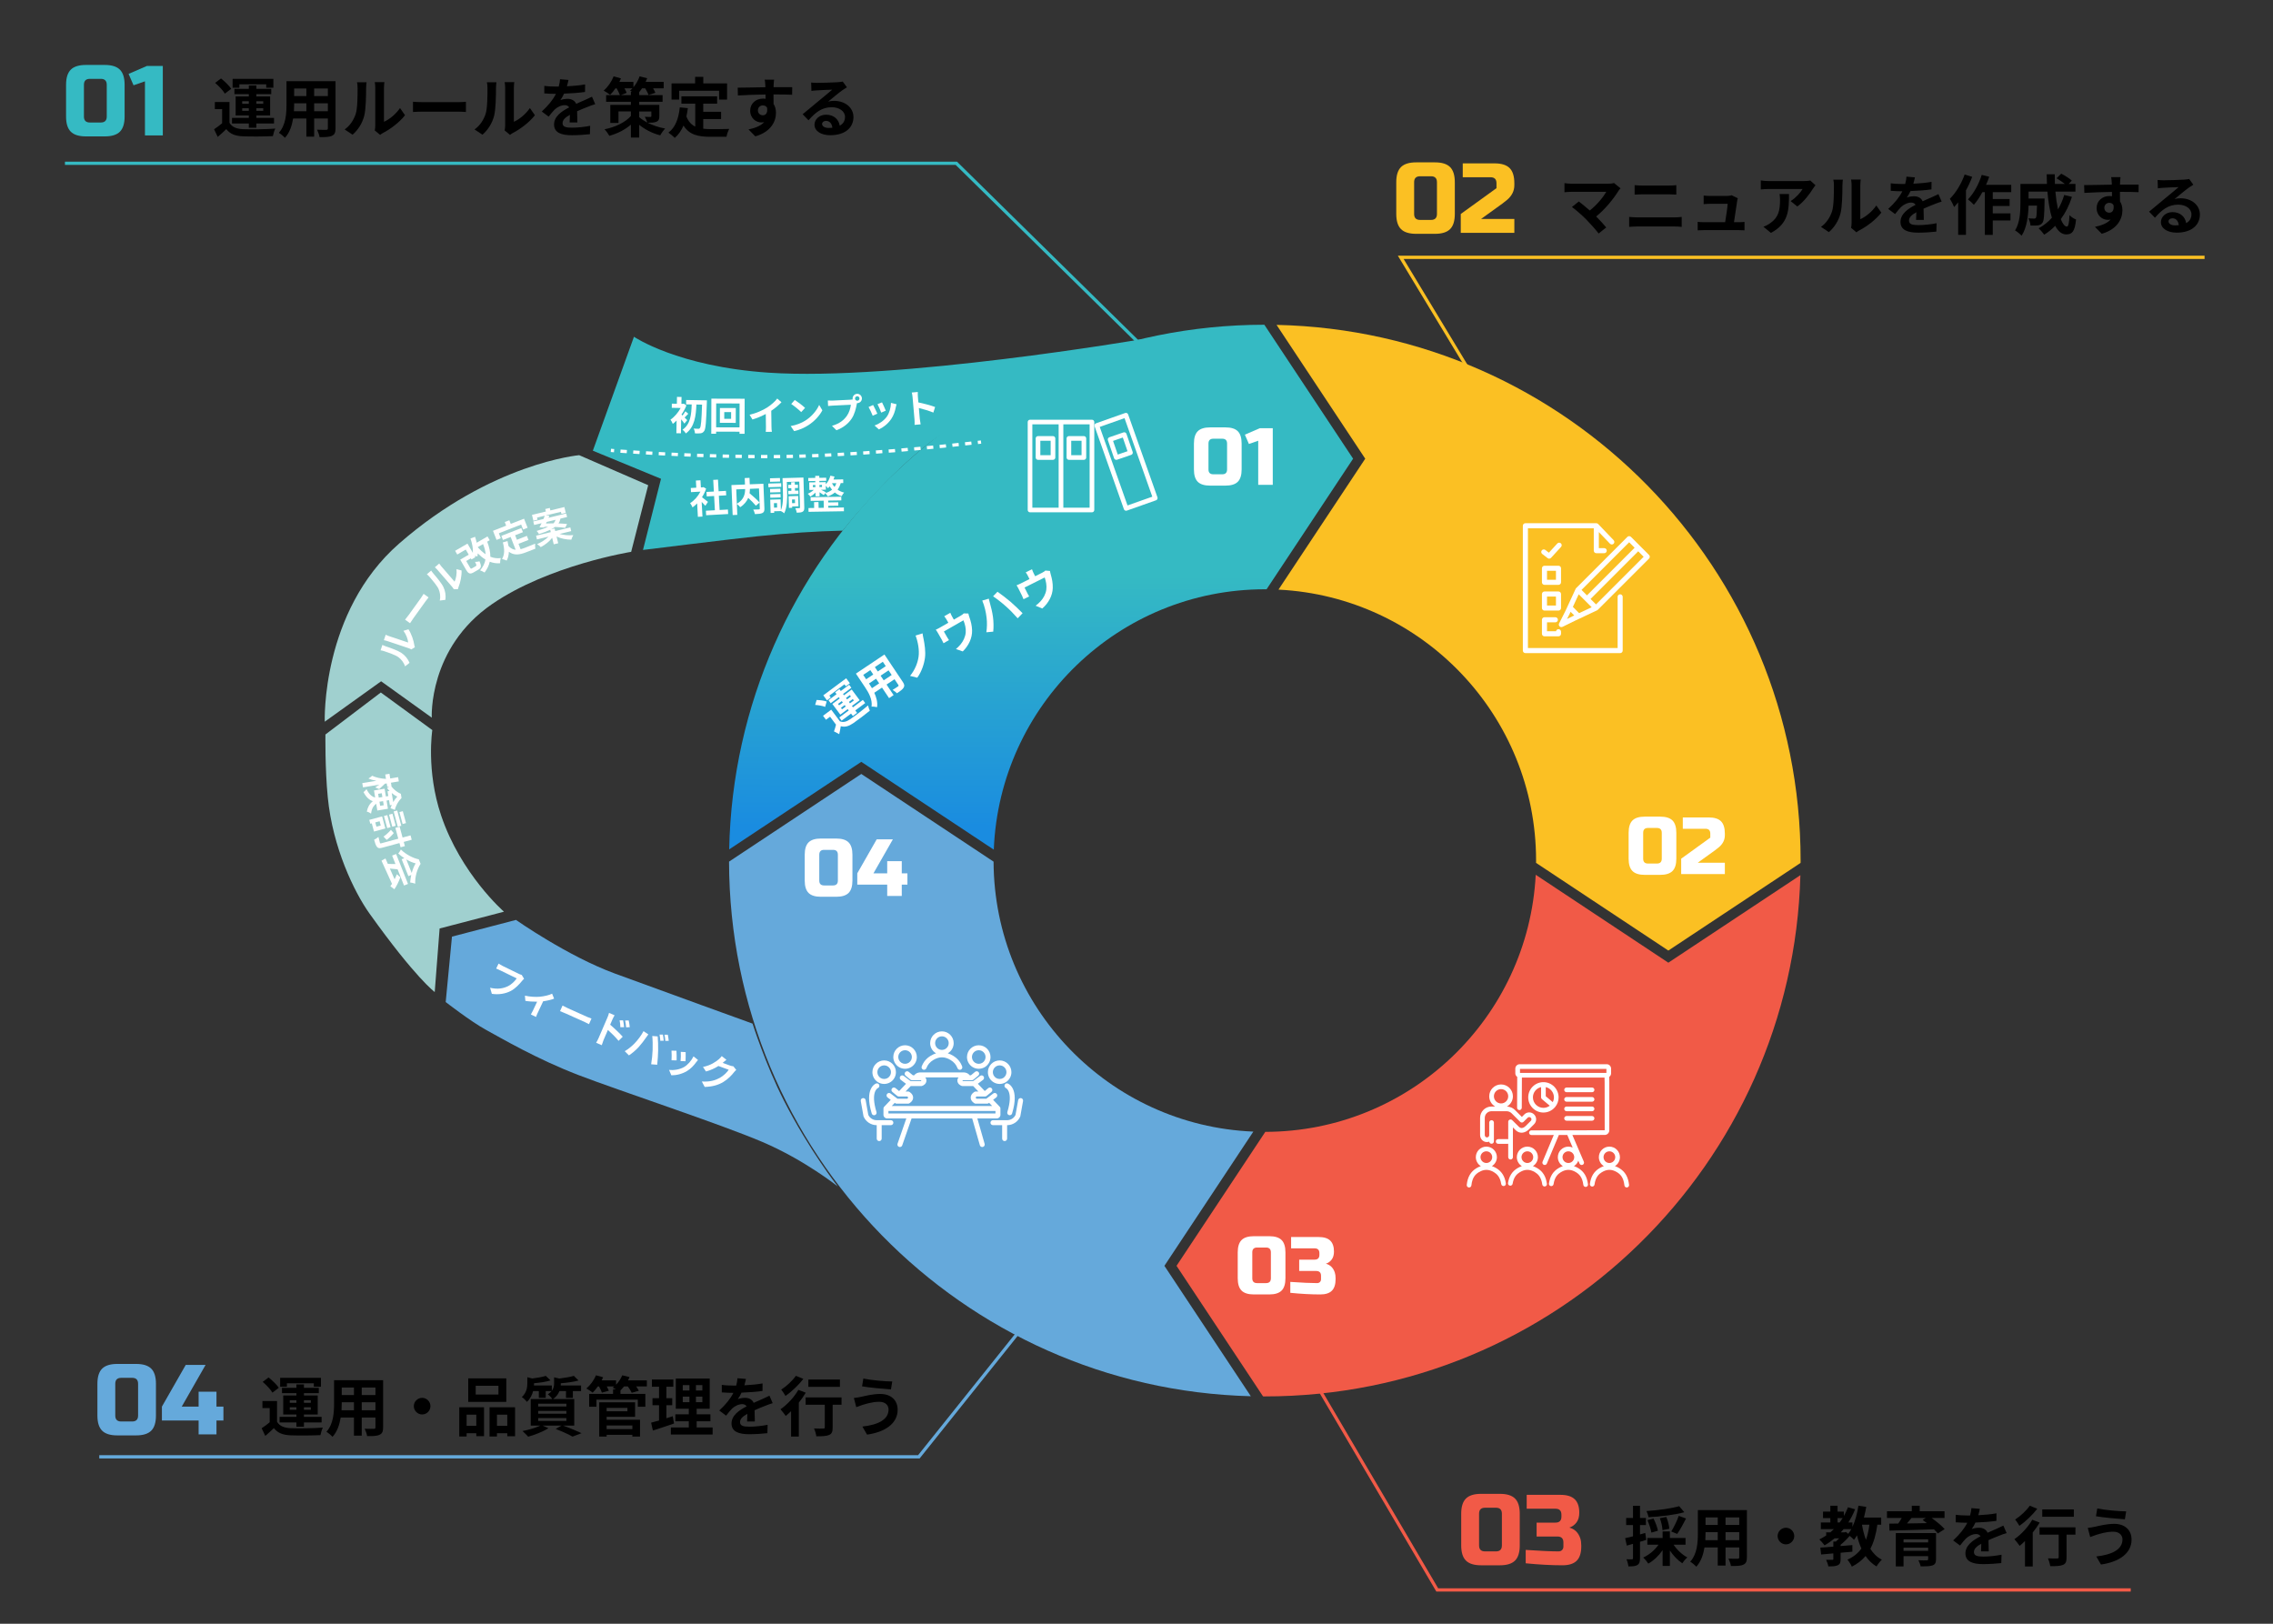 <?xml version="1.0" encoding="UTF-8"?><svg id="NEW" xmlns="http://www.w3.org/2000/svg" width="700" height="500" xmlns:xlink="http://www.w3.org/1999/xlink" viewBox="0 0 700 500"><rect x="0" y="0" width="700" height="500" fill="#333333" stroke="none"/><defs><linearGradient id="_名称未設定グラデーション_14" x1="320.46" y1="254.72" x2="320.836" y2="139.181" gradientUnits="userSpaceOnUse"><stop offset="0" stop-color="#1a8ce0"/><stop offset=".672" stop-color="#35bac3"/></linearGradient></defs><path d="M306.052,261.635c1.766-44.577,38.455-80.176,83.466-80.176,.179,0,.357,.006,.535,.007l26.654-40.22-27.336-41.249c-89.91,.078-162.98,72.07-164.812,161.56l40.688-26.965,40.805,27.042Z" fill="url(#_名称未設定グラデーション_14)"/><g><path d="M382.378,144.557c0,1.744-.395,3.01-1.183,3.798-.789,.789-2.055,1.183-3.798,1.183h-4.732c-1.743,0-3.009-.394-3.798-1.183-.789-.788-1.183-2.055-1.183-3.798v-7.97c0-1.743,.394-3.009,1.183-3.798,.788-.788,2.055-1.183,3.798-1.183h4.732c1.744,0,3.009,.395,3.798,1.183,.788,.789,1.183,2.055,1.183,3.798v7.97Zm-4.483-7.97c0-.996-.498-1.494-1.494-1.494h-2.739c-.997,0-1.495,.498-1.495,1.494v7.97c0,.996,.498,1.494,1.495,1.494h2.739c.996,0,1.494-.498,1.494-1.494v-7.97Z" fill="#fff"/><path d="M387.484,149.289v-13.574l-2.864,.996-1.245-2.864,4.607-1.993h3.985v17.434h-4.483Z" fill="#fff"/></g><path d="M393.723,181.564c44.183,2.191,79.334,38.707,79.334,83.434,0,.237-.007,.472-.009,.709l40.741,27,40.722-26.988c.001-.241,.009-.48,.009-.721,0-89.919-71.928-163.031-161.385-164.956l27.307,41.205-26.719,40.318Z" fill="#fbc023"/><g><path d="M516.248,264.417c0,1.744-.395,3.01-1.183,3.798-.789,.789-2.055,1.183-3.798,1.183h-4.732c-1.743,0-3.009-.394-3.798-1.183-.789-.788-1.183-2.055-1.183-3.798v-7.97c0-1.743,.394-3.009,1.183-3.798,.788-.788,2.055-1.183,3.798-1.183h4.732c1.744,0,3.009,.395,3.798,1.183,.788,.789,1.183,2.055,1.183,3.798v7.97Zm-4.483-7.97c0-.996-.498-1.494-1.494-1.494h-2.739c-.997,0-1.495,.498-1.495,1.494v7.97c0,.996,.498,1.494,1.495,1.494h2.739c.996,0,1.494-.498,1.494-1.494v-7.97Z" fill="#fff"/><path d="M531.191,257.194c0,1.411-.598,2.632-1.793,3.661-.365,.315-.764,.631-1.195,.946l-5.355,3.86h8.344v3.487h-13.449v-4.732l8.966-6.476v-1.245c0-.996-.498-1.494-1.494-1.494h-6.974v-3.487h7.97c1.743,0,3.009,.395,3.798,1.183,.788,.789,1.183,2.055,1.183,3.798v.498Z" fill="#fff"/></g><path d="M554.457,269.489l-40.669,26.952-40.845-27.069c-2.273,44.054-38.674,79.084-83.276,79.162l-27.339,41.252,26.645,40.206c.182,.001,.362,.007,.544,.007,89.626,0,162.559-71.459,164.939-160.511Z" fill="#f15a47"/><g><path d="M395.869,393.616c0,1.744-.395,3.01-1.183,3.798-.789,.789-2.055,1.183-3.798,1.183h-4.732c-1.743,0-3.009-.394-3.798-1.183-.789-.788-1.183-2.055-1.183-3.798v-7.97c0-1.743,.394-3.009,1.183-3.798,.788-.788,2.055-1.183,3.798-1.183h4.732c1.744,0,3.009,.395,3.798,1.183,.788,.789,1.183,2.055,1.183,3.798v7.97Zm-4.483-7.97c0-.996-.498-1.494-1.494-1.494h-2.739c-.997,0-1.495,.498-1.495,1.494v7.97c0,.996,.498,1.494,1.495,1.494h2.739c.996,0,1.494-.498,1.494-1.494v-7.97Z" fill="#fff"/><path d="M406.579,398.598c-2.773,0-5.844-.166-9.215-.499v-3.362c3.67,.249,6.409,.373,8.219,.373,.382,0,.685-.112,.909-.336,.224-.224,.336-.526,.336-.909v-.996c0-.996-.498-1.494-1.494-1.494h-5.23v-3.487h4.732c.996,0,1.494-.498,1.494-1.494v-.498c0-.996-.498-1.494-1.494-1.494h-7.223v-3.487h8.468c1.627,0,2.823,.369,3.587,1.108,.764,.739,1.146,1.864,1.146,3.375,0,.996-.229,1.805-.685,2.429-.457,.622-1.058,1.058-1.805,1.307,1.345,.365,2.258,1.262,2.74,2.69,.166,.515,.249,1.113,.249,1.793v.249c0,1.628-.382,2.823-1.146,3.587-.764,.764-1.959,1.146-3.587,1.146Z" fill="#fff"/></g><path d="M385.984,348.457c-44.39-1.848-79.829-38.33-80.001-83.133l-40.736-26.997-40.728,26.991c.171,89.539,71.658,162.342,160.686,164.626l-26.613-40.157,27.391-41.33Z" fill="#65a9db"/><g><path d="M262.518,271.162c0,1.744-.395,3.01-1.183,3.798-.789,.789-2.055,1.183-3.798,1.183h-4.732c-1.743,0-3.009-.394-3.798-1.183-.789-.788-1.183-2.055-1.183-3.798v-7.97c0-1.743,.394-3.009,1.183-3.798,.788-.788,2.055-1.183,3.798-1.183h4.732c1.744,0,3.009,.395,3.798,1.183,.788,.789,1.183,2.055,1.183,3.798v7.97Zm-4.483-7.97c0-.996-.498-1.494-1.494-1.494h-2.739c-.997,0-1.495,.498-1.495,1.494v7.97c0,.996,.498,1.494,1.495,1.494h2.739c.996,0,1.494-.498,1.494-1.494v-7.97Z" fill="#fff"/><path d="M273.228,272.407h-9.215v-3.486l5.978-10.461h4.981l-5.978,10.461h4.234v-3.736h4.483v3.736h1.743v3.486h-1.743v3.487h-4.483v-3.487Z" fill="#fff"/></g><path d="M139.187,288.414l19.715-5.143s15.858,11.143,30.43,16.501c14.572,5.357,42.431,15.429,42.431,15.429,0,0,3.993,12.622,9.656,23.719,7.775,15.236,16.584,26.427,16.584,26.427,0,0-10.168-8.144-23.24-13.716-13.072-5.572-43.716-15.644-56.574-20.572s-23.787-11.358-28.501-13.929-12.429-8.572-12.429-8.572l1.929-20.144Z" fill="#65a9db"/><path d="M155.208,280.744s-13.275-11.539-19.365-29.655c-4.654-13.844-2.708-26.276-2.708-26.276l-15.858-11.572-17.055,12.933s-.153,10.404,.72,19.331c1.512,15.473,8.117,29.18,12.907,35.882,14.142,19.788,20.028,24.091,20.028,24.091l1.51-19.566,19.821-5.168Z" fill="#a0d0cf"/><path d="M132.971,220.99s-1.161-21.43,18.576-34.978c17.515-12.022,42.828-16.082,42.828-16.082l5.243-20.521-21.254-9.246s-27.004,2.368-55.458,27.223c-24.079,21.034-22.897,54.844-22.897,54.844l17.361-12.441,15.601,11.201Z" fill="#a0d0cf"/><path d="M195.238,103.697l-12.664,35.087,20.99,8.651-5.549,21.911s27.702-3.434,35.218-4.201c10.037-1.024,17.689-1.536,26.292-1.74,0,0,11.264-14.463,24.949-25.631,20.004-16.325,67.423-33.364,67.423-33.364,0,0-75.842,12.99-115.183,10.348-28.064-1.885-41.478-11.061-41.478-11.061Z" fill="#35bac3"/><g><path d="M188.129,138.69s.342,.03,.992,.082" fill="none" stroke="#fff" stroke-miterlimit="10"/><path d="M191.08,138.925c7.093,.532,26.119,1.776,47.671,1.681,23.538-.105,53.516-3.351,61.403-4.252" fill="none" stroke="#fff" stroke-dasharray="0 0 1.969 1.969" stroke-miterlimit="10"/><path d="M301.138,136.239c.645-.075,.989-.117,.989-.117" fill="none" stroke="#fff" stroke-miterlimit="10"/></g><g><path d="M70.669,37.799c.78,1.34,2.181,1.9,4.221,1.98,2.4,.1,7.121,.04,9.882-.18-.279,.56-.62,1.66-.74,2.32-2.48,.12-6.721,.16-9.161,.06-2.381-.1-3.981-.68-5.182-2.221-.8,.78-1.62,1.541-2.641,2.401l-1.12-2.361c.78-.5,1.681-1.16,2.48-1.84v-4.361h-2.24v-2.181h4.501v6.381Zm-1.421-8.962c-.56-.98-1.88-2.36-3-3.32l1.82-1.36c1.12,.9,2.5,2.22,3.141,3.181l-1.961,1.5Zm7.382,9.182h-5.181v-1.72h5.181v-.74h-4.061v-5.861h4.061v-.7h-4.44v-1.64h4.44v-1.041h2.32v1.041h4.581v1.64h-4.581v.7h4.241v5.861h-4.241v.74h5.441v1.72h-5.441v1.32h-2.32v-1.32Zm-2.921-11.002h-2.08v-2.74h12.562v2.74h-2.2v-1.06h-8.282v1.06Zm.881,4.941h2.04v-.78h-2.04v.78Zm2.04,2.16v-.78h-2.04v.78h2.04Zm2.32-2.94v.78h2.121v-.78h-2.121Zm2.121,2.16h-2.121v.78h2.121v-.78Z"/><path d="M103.331,39.52c0,1.28-.279,1.92-1.08,2.28-.82,.4-2.04,.44-3.841,.42-.08-.64-.46-1.66-.76-2.28,1.12,.06,2.44,.04,2.801,.04,.38,0,.52-.12,.52-.48v-3.001h-4.221v5.582h-2.4v-5.582h-4.081c-.36,2.181-1.08,4.381-2.521,5.941-.38-.44-1.34-1.26-1.88-1.54,2.18-2.401,2.36-5.961,2.36-8.762v-7.142h15.103v14.523Zm-8.981-5.261v-2.46h-3.761v.36c0,.64-.021,1.36-.061,2.101h3.821Zm-3.761-7.001v2.32h3.761v-2.32h-3.761Zm10.382,0h-4.221v2.32h4.221v-2.32Zm0,7.001v-2.46h-4.221v2.46h4.221Z"/><path d="M106.147,39.86c1.761-1.24,2.841-3.081,3.401-4.781,.56-1.721,.58-5.501,.58-7.922,0-.8-.061-1.34-.181-1.82h2.941c-.021,.08-.141,.98-.141,1.8,0,2.36-.06,6.582-.6,8.602-.601,2.26-1.841,4.221-3.562,5.741l-2.44-1.621Zm9.263,.3c.08-.38,.16-.94,.16-1.48v-11.663c0-.9-.141-1.66-.16-1.72h2.98c-.021,.06-.141,.84-.141,1.74v10.462c1.621-.7,3.602-2.281,4.941-4.221l1.54,2.201c-1.66,2.161-4.541,4.321-6.781,5.461-.42,.22-.62,.4-.88,.601l-1.66-1.38Z"/><path d="M127.188,31.338c.72,.06,2.18,.12,3.221,.12h10.742c.92,0,1.82-.08,2.34-.12v3.141c-.479-.02-1.5-.1-2.34-.1h-10.742c-1.141,0-2.481,.04-3.221,.1v-3.141Z"/><path d="M146.147,39.86c1.761-1.24,2.841-3.081,3.401-4.781,.56-1.721,.58-5.501,.58-7.922,0-.8-.061-1.34-.181-1.82h2.941c-.021,.08-.141,.98-.141,1.8,0,2.36-.06,6.582-.6,8.602-.601,2.26-1.841,4.221-3.562,5.741l-2.44-1.621Zm9.263,.3c.08-.38,.16-.94,.16-1.48v-11.663c0-.9-.141-1.66-.16-1.72h2.98c-.021,.06-.141,.84-.141,1.74v10.462c1.621-.7,3.602-2.281,4.941-4.221l1.54,2.201c-1.66,2.161-4.541,4.321-6.781,5.461-.42,.22-.62,.4-.88,.601l-1.66-1.38Z"/><path d="M175.43,37.719c.04-.58,.061-1.5,.08-2.36-1.46,.8-2.261,1.581-2.261,2.561,0,1.1,.94,1.4,2.881,1.4,1.681,0,3.881-.22,5.621-.58l-.08,2.581c-1.32,.16-3.74,.32-5.601,.32-3.101,0-5.441-.74-5.441-3.3,0-2.521,2.4-4.121,4.661-5.281-.32-.5-.841-.68-1.381-.68-1.12,0-2.34,.64-3.101,1.36-.6,.6-1.16,1.32-1.84,2.18l-2.121-1.58c2.081-1.92,3.481-3.681,4.361-5.441h-.24c-.8,0-2.261-.04-3.341-.14v-2.32c1,.16,2.48,.22,3.481,.22h.96c.24-.9,.38-1.701,.399-2.261l2.601,.22c-.1,.48-.239,1.16-.479,1.96,1.86-.1,3.86-.26,5.601-.58l-.02,2.32c-1.9,.28-4.341,.44-6.462,.52-.319,.7-.72,1.42-1.14,2,.52-.26,1.58-.4,2.24-.4,1.2,0,2.2,.52,2.641,1.54,1.021-.48,1.86-.82,2.681-1.18,.76-.34,1.46-.68,2.181-1.02l1,2.3c-.641,.16-1.681,.56-2.36,.84-.881,.34-2.001,.78-3.221,1.34,.02,1.1,.06,2.561,.08,3.46h-2.381Z"/><path d="M203.052,35.719c0,1-.2,1.48-.921,1.78-.68,.28-1.58,.3-2.66,.3,1.521,.78,3.381,1.42,5.361,1.781-.5,.52-1.181,1.48-1.501,2.1-2.561-.64-4.82-1.9-6.48-3.241v3.921h-2.561v-3.981c-1.821,1.581-4.142,2.761-6.642,3.441-.32-.6-.98-1.521-1.48-2,3.32-.66,6.421-2.16,8.122-4.101v-1.4h-3.821v3.541h-2.521v-5.561h6.342v-.96h-7.622v-2.04h4.241c-.2-.58-.601-1.4-1.021-2.101h-.34c-.521,.78-1.101,1.46-1.66,2-.461-.38-1.421-1-1.98-1.3,1.26-1.06,2.42-2.741,3.061-4.381l2.26,.62c-.14,.34-.3,.72-.479,1.08h4.32v1.64c.82-.94,1.48-2.14,1.9-3.34l2.341,.58c-.14,.36-.3,.74-.48,1.12h5.562v1.98h-3.261c.3,.5,.561,1,.7,1.38l-2.12,.68c-.16-.54-.58-1.34-1.021-2.061h-.96c-.28,.42-.58,.82-.88,1.16v.94h7.201v2.04h-7.201v.96h6.201v3.421Zm-8.762-6.421v-1.061h.34c-.221-.14-.42-.26-.601-.36,.261-.2,.5-.44,.74-.68h-2.46c.279,.52,.54,1.02,.68,1.4l-1.801,.7h3.102Zm2.561,6.781c.659,.58,1.5,1.14,2.5,1.66-.16-.58-.5-1.28-.78-1.78,.66,.06,1.48,.04,1.7,.04,.24,0,.32-.06,.32-.28v-1.4h-3.74v1.76Z"/><path d="M216.57,39.64c.72,.08,1.48,.12,2.28,.12,1.08,0,4.381,0,5.721-.06-.34,.58-.72,1.721-.84,2.421h-5.001c-3.701,0-6.441-.6-8.242-3.461-.66,1.541-1.54,2.821-2.68,3.801-.4-.42-1.4-1.26-1.961-1.62,2.16-1.601,3.141-4.361,3.501-7.782l2.48,.24c-.12,.9-.26,1.741-.44,2.541,.601,1.601,1.541,2.561,2.721,3.141v-7.062h-4.261v-2.261h11.002v2.261h-4.28v2.5h5.501v2.24h-5.501v2.981Zm-7.422-8.962h-2.341v-5.001h7.262v-2h2.521v2h7.322v5.001h-2.461v-2.741h-12.303v2.741Z"/><path d="M243.951,29.178c-1.2-.06-3.061-.1-5.741-.1,.021,1,.021,2.081,.021,2.94,.5,.74,.74,1.701,.74,2.741,0,2.581-1.521,5.861-6.361,7.222l-2.101-2.121c2-.42,3.741-1.08,4.841-2.26-.28,.06-.58,.1-.9,.1-1.54,0-3.42-1.221-3.42-3.641,0-2.24,1.8-3.701,3.96-3.701,.28,0,.541,.02,.78,.06l-.02-1.32c-3.001,.04-6.062,.16-8.502,.3l-.06-2.401c2.26,0,5.86-.1,8.521-.14,0-.24,0-.46-.021-.6-.04-.64-.1-1.4-.18-1.72h2.881c-.061,.32-.12,1.38-.141,1.7,0,.16-.02,.36-.02,.601,2,0,4.701-.02,5.741,0l-.021,2.34Zm-9.021,6.321c.82,0,1.561-.62,1.301-2.34-.28-.48-.74-.7-1.301-.7-.76,0-1.521,.52-1.521,1.56,0,.92,.74,1.48,1.521,1.48Z"/><path d="M260.811,26.877c-.479,.3-.939,.6-1.38,.9-1.061,.74-3.141,2.5-4.381,3.501,.66-.18,1.22-.22,1.86-.22,3.36,0,5.921,2.101,5.921,4.981,0,3.121-2.38,5.601-7.161,5.601-2.761,0-4.841-1.26-4.841-3.241,0-1.6,1.46-3.081,3.561-3.081,2.44,0,3.921,1.5,4.221,3.381,1.08-.58,1.62-1.5,1.62-2.701,0-1.78-1.8-2.98-4.101-2.98-3.041,0-5.021,1.62-7.142,4.021l-1.8-1.861c1.399-1.14,3.78-3.161,4.961-4.121,1.1-.92,3.16-2.581,4.141-3.441-1.021,.02-3.741,.14-4.781,.22-.54,.02-1.16,.08-1.62,.16l-.08-2.581c.561,.06,1.24,.1,1.801,.1,1.04,0,5.28-.1,6.401-.2,.819-.06,1.28-.14,1.52-.2l1.28,1.76Zm-4.48,12.463c-.12-1.28-.86-2.121-1.94-2.121-.74,0-1.221,.44-1.221,.94,0,.74,.841,1.24,2.001,1.24,.42,0,.8-.02,1.16-.06Z"/></g><g><path d="M38.376,35.889c0,2.139-.484,3.693-1.452,4.66-.968,.968-2.521,1.451-4.66,1.451h-5.806c-2.138,0-3.692-.484-4.659-1.451-.968-.967-1.452-2.521-1.452-4.66v-9.778c0-2.139,.484-3.692,1.452-4.66,.967-.967,2.521-1.452,4.659-1.452h5.806c2.139,0,3.692,.484,4.66,1.452,.967,.968,1.452,2.521,1.452,4.66v9.778Zm-5.5-9.778c0-1.222-.611-1.833-1.833-1.833h-3.361c-1.223,0-1.834,.611-1.834,1.833v9.778c0,1.222,.611,1.833,1.834,1.833h3.361c1.222,0,1.833-.611,1.833-1.833v-9.778Z" fill="#35bac3"/><path d="M44.64,41.694V25.042l-3.514,1.222-1.528-3.514,5.653-2.445h4.889v21.389h-5.5Z" fill="#35bac3"/></g><polyline points="20 50.281 294.517 50.281 363.876 118.528" fill="none" stroke="#35bac3" stroke-miterlimit="10"/><g><path d="M210.771,130.446c-.223-.352-.61-.862-.998-1.324l-.071,4.306-1.403-.023,.064-3.91c-.391,.402-.779,.743-1.169,1.037-.126-.35-.486-1.052-.71-1.308,1.189-.796,2.376-2.18,3.131-3.595l-2.734-.045,.021-1.283,1.547,.025,.035-2.111,1.403,.023-.035,2.111,.516,.008,.229-.056,.795,.541c-.376,.978-.908,1.94-1.522,2.818,.095,.085,.201,.184,.319,.293,.318-.403,.676-.949,.886-1.317l.899,.771c-.427,.401-.806,.826-1.136,1.157,.354,.342,.673,.671,.803,.805l-.869,1.077Zm6.933-7.167s-.009,.527-.024,.719c-.207,5.995-.35,8.08-.815,8.72-.332,.474-.635,.625-1.092,.702-.433,.077-1.093,.054-1.74,.031-.017-.42-.174-1.059-.419-1.482,.623,.058,1.187,.067,1.475,.072,.191,.003,.312-.043,.447-.221,.343-.39,.506-2.319,.671-7.223l-1.738-.029c-.153,3.464-.534,6.913-3.242,8.896-.234-.388-.67-.863-1.037-1.145,2.487-1.687,2.717-4.718,2.828-7.775l-1.728-.029,.022-1.343,6.393,.106Z" fill="#fff"/><path d="M229.329,122.783l-.027,10.794-1.559-.004,.001-.636-7.208-.018-.001,.636-1.487-.004,.027-10.794,10.254,.026Zm-1.581,8.823l.019-7.364-7.208-.019-.019,7.364,7.208,.019Zm-1.148-5.952l-.012,4.558-4.894-.013,.012-4.558,4.894,.013Zm-1.442,1.244l-2.11-.005-.006,2.075,2.111,.005,.005-2.075Z" fill="#fff"/><path d="M237.588,131.394c.008,.528,.042,1.271,.13,1.57l-1.895,.026c.044-.289,.069-1.044,.062-1.572l-.055-3.934c-1.227,.641-2.717,1.286-4.103,1.689l-.884-1.451c2.092-.485,4.095-1.401,5.426-2.247,1.201-.772,2.434-1.857,3.093-2.754l1.3,1.146c-.899,.924-1.966,1.839-3.143,2.623l.068,4.905Z" fill="#fff"/><path d="M248.048,129.486c2.002-1.273,3.517-3.156,4.223-4.799l.987,1.663c-.861,1.647-2.406,3.351-4.302,4.573-1.189,.769-2.716,1.487-4.398,1.827l-1.056-1.552c1.863-.321,3.403-.98,4.546-1.711Zm-.119-3.886l-1.185,1.297c-.644-.653-2.183-1.915-3.077-2.499l1.091-1.234c.856,.538,2.454,1.738,3.171,2.436Z" fill="#fff"/><path d="M261.921,123.086c.168-.008,.42-.032,.682-.081-.016-.071-.031-.143-.035-.227-.038-.791,.578-1.471,1.37-1.509,.779-.038,1.458,.579,1.496,1.37,.038,.78-.578,1.458-1.357,1.496-.049,.002-.108,.005-.157-.004l-.078,.364c-.219,1.189-.645,3.073-1.588,4.453-1.01,1.492-2.548,2.756-4.661,3.543l-1.377-1.364c2.359-.679,3.653-1.775,4.565-3.045,.743-1.034,1.134-2.411,1.252-3.451l-5.589,.27c-.552,.027-1.114,.078-1.425,.117l-.082-1.691c.35,.031,1.036,.046,1.432,.027l5.553-.269Zm2.77-.41c-.019-.384-.346-.681-.717-.663-.385,.019-.681,.345-.662,.729,.018,.372,.345,.668,.729,.65,.371-.018,.668-.345,.65-.716Z" fill="#fff"/><path d="M270.187,127.375l-1.425,.648c-.246-.633-.951-2.187-1.273-2.695l1.403-.61c.34,.591,1.011,2.002,1.295,2.657Zm5.92-2.895c-.118,.393-.174,.649-.229,.894-.231,1.23-.652,2.51-1.396,3.618-1.019,1.511-2.449,2.617-3.816,3.236l-1.342-1.198c1.294-.435,2.898-1.456,3.811-2.767,.747-1.072,1.217-2.703,1.249-4.209l1.725,.427Zm-3.322,1.977l-1.403,.599c-.183-.578-.806-1.992-1.146-2.595l1.395-.562c.262,.5,.951,2.019,1.155,2.558Z" fill="#fff"/><path d="M287.442,127.045c-1.287-.539-3.139-1.076-4.468-1.406l.294,3.381c.03,.346,.162,1.177,.252,1.651l-1.864,.162c.031-.472,.017-1.193-.024-1.671l-.596-6.858c-.038-.43-.125-1.024-.245-1.436l1.863-.162c-.011,.422-.025,.953,.019,1.455l.152,1.756c1.642,.327,4.009,.976,5.155,1.418l-.538,1.708Z" fill="#fff"/></g><g><path d="M217.224,155.751c-.271-.321-.704-.778-1.135-1.199l.247,4.516-1.413,.078-.227-4.132c-.455,.469-.937,.892-1.423,1.231-.141-.376-.514-1.053-.745-1.317,1.268-.778,2.456-2.104,3.171-3.538l-2.899,.159-.069-1.282,1.7-.093-.12-2.204,1.413-.077,.121,2.204,.539-.029,.248-.074,.83,.471c-.309,.93-.741,1.819-1.272,2.641,.601,.436,1.568,1.212,1.833,1.438l-.799,1.209Zm6.946,1.146l.076,1.389-6.779,.372-.076-1.39,2.767-.151-.24-4.384-2.275,.125-.075-1.377,2.275-.125-.196-3.582,1.462-.08,.196,3.581,2.264-.124,.075,1.378-2.264,.124,.24,4.384,2.551-.14Z" fill="#fff"/><path d="M235.408,156.547c.031,.768-.108,1.17-.603,1.418-.482,.248-1.25,.303-2.317,.346-.064-.406-.306-1.032-.524-1.396,.709,.007,1.512-.038,1.739-.047,.228-.021,.297-.084,.288-.3l-.25-6.153-2.795,.114c-.006,.445-.035,.891-.112,1.362,1.057,.882,2.402,2.064,3.084,2.866l-1.138,.971c-.507-.64-1.446-1.575-2.357-2.415-.427,1.026-1.189,2.042-2.466,2.863-.216-.28-.68-.765-1.038-1.015l.138,3.382-1.428,.058-.376-9.235,4.174-.17-.081-1.991,1.476-.06,.081,1.991,4.197-.171,.309,7.58Zm-8.491-1.42c2.219-1.268,2.555-3.06,2.555-4.537l-2.734,.111,.18,4.426Z" fill="#fff"/><path d="M240.599,149.92l-3.958,.111-.031-1.127,3.958-.111,.031,1.127Zm-.37-1.646l-3.07,.086-.03-1.08,3.07-.086,.03,1.08Zm.128,3.285l-3.179,.089-.03-1.091,3.179-.089,.03,1.091Zm-3.163,.641l3.179-.089,.029,1.067-3.178,.089-.03-1.067Zm10.495,4.015c.02,.696-.077,1.106-.479,1.346-.401,.251-.988,.291-1.84,.315-.047-.383-.244-1.013-.435-1.38,.492,.01,1.044-.018,1.224-.022,.168-.005,.215-.054,.21-.234l-.223-7.939-3.826,.107,.092,3.25c.053,1.907-.015,4.646-.901,6.399-.21-.21-.699-.533-1.016-.68l-2.087,.058,.014,.48-1.104,.031-.114-4.09,3.19-.089,.093,3.334c.676-1.579,.676-3.752,.629-5.407l-.125-4.462,6.44-.18,.257,9.163Zm-8.402-1.301l-.947,.027,.038,1.379,.947-.026-.038-1.379Zm4.431-3.785l-.022-.815-.924,.025-.028-1.031,.923-.026-.021-.779,1.115-.031,.022,.779,.947-.026,.028,1.031-.947,.027,.023,.815,1.031-.029,.029,1.043-3.119,.087-.028-1.043,.971-.027Zm.243,4.83l.012,.408-1.008,.028-.1-3.586,2.95-.083,.089,3.178-1.943,.054Zm-.06-2.146l.031,1.127,.912-.025-.032-1.127-.911,.026Z" fill="#fff"/><path d="M258.906,148.758c-.227,.795-.539,1.46-.962,2.019,.559,.399,1.224,.712,2.019,.902-.271,.257-.611,.778-.773,1.117-.809-.263-1.511-.659-2.082-1.141-.592,.501-1.317,.897-2.164,1.211-.148-.273-.552-.759-.808-.995l-.446,.595c-.292-.223-.825-.586-1.298-.89l.02,1.235-1.247,.021-.019-1.139c-.484,.488-1.064,.941-1.575,1.226-.185-.273-.563-.663-.807-.875,.62-.262,1.344-.718,1.864-1.194l-1.38,.023-.038-2.327,1.883-.031-.007-.408-2.146,.035-.016-.947,2.146-.036-.01-.611,1.247-.021,.01,.612,2.123-.035,.016,.947-2.123,.035,.007,.408,1.955-.033,.012,.672c.66-.671,1.16-1.639,1.419-2.651l1.276,.267c-.091,.313-.193,.615-.309,.917l2.986-.049,.019,1.127-.792,.013Zm-3.821,7.585l4.798-.079,.019,1.163-10.901,.18-.02-1.163,1.751-.029-.029-1.799,1.367-.022,.029,1.799,1.596-.026-.037-2.195-4.005,.066-.02-1.127,9.451-.156,.019,1.127-4.054,.067,.01,.564,3.094-.051,.018,1.043-3.095,.051,.01,.587Zm-4.747-6.328l.779-.013-.011-.648-.779,.013,.011,.647Zm2.017-.681l.011,.647,.779-.013-.011-.648-.779,.013Zm1.805,2.513c.836-.253,1.525-.601,2.082-1.054-.281-.332-.516-.688-.713-1.032-.177,.207-.342,.401-.53,.573-.136-.19-.429-.509-.685-.756l.021,1.211-1.5,.025c.521,.255,1.282,.626,1.524,.767l-.199,.267Zm2.061-3.045c.199,.393,.457,.784,.787,1.15,.234-.34,.42-.739,.545-1.172l-1.332,.022Z" fill="#fff"/></g><g><path d="M254.112,217.674c-.725-.315-2.041-.538-3.072-.608l.453-1.525c1.005,.037,2.332,.201,3.092,.472l-.473,1.661Zm4.546,4.436c.998,.426,2.018,.154,3.196-.654,1.389-.947,4.013-2.956,5.471-4.233,.077,.431,.346,1.191,.556,1.611-1.343,1.104-3.706,2.901-5.117,3.866-1.378,.939-2.519,1.284-3.836,.921-.122,.772-.265,1.542-.478,2.451l-1.616-.856c.228-.607,.458-1.354,.622-2.07l-1.823-2.447-1.257,.937-.913-1.223,2.526-1.882,2.669,3.581Zm-2.804-7.323l-1.167,.871-1.146-1.538,7.05-5.254,1.146,1.539-1.235,.92-.443-.595-4.647,3.463,.443,.595Zm6.24,4.953l-2.906,2.167-.72-.965,2.907-2.167-.311-.416-2.278,1.698-2.451-3.289,2.279-1.699-.293-.393-2.492,1.857-.686-.92,2.492-1.858-.436-.584,1.302-.97,.436,.584,2.571-1.916,.685,.92-2.57,1.917,.293,.393,2.381-1.774,2.45,3.29-2.38,1.773,.311,.415,3.054-2.275,.719,.965-3.054,2.276,.552,.741-1.302,.971-.553-.741Zm-3.68-2.548l1.146-.854-.327-.438-1.145,.854,.326,.438Zm2.049,.359l-.326-.438-1.145,.854,.326,.438,1.145-.854Zm.072-2.621l.326,.438,1.191-.887-.328-.438-1.189,.886Zm2.094,.326l-1.189,.887,.325,.438,1.19-.887-.326-.438Z" fill="#fff"/><path d="M278.028,209.992c.499,.744,.585,1.226,.26,1.747-.321,.552-1.017,1.05-2.07,1.74-.297-.341-.915-.787-1.33-1.031,.674-.401,1.435-.926,1.645-1.067,.221-.148,.256-.272,.115-.481l-1.168-1.746-2.456,1.643,2.173,3.247-1.396,.935-2.173-3.247-2.374,1.589c.64,1.409,1.077,2.97,.848,4.438-.394-.108-1.271-.211-1.694-.164,.334-2.246-.948-4.387-2.038-6.017l-2.78-4.154,8.786-5.88,5.654,8.449Zm-12.187-2.173l.903,1.35,2.188-1.465-.903-1.35-2.188,1.465Zm4.913,2.609l-.958-1.431-2.188,1.464,.141,.209c.249,.372,.518,.799,.783,1.245l2.223-1.487Zm1.126-6.651l-2.455,1.644,.903,1.35,2.455-1.643-.903-1.351Zm2.726,4.073l-.957-1.431-2.456,1.644,.958,1.431,2.455-1.644Z" fill="#fff"/><path d="M284.412,196.692c.345,1.679,.68,3.955,.457,5.753-.233,1.887-1.006,4.369-2.386,6.239l-2.217-.556c1.461-1.79,2.35-3.949,2.616-5.89,.293-2.087-.192-4.632-.921-6.535l2.152-.669c.05,.562,.206,1.188,.298,1.658Z" fill="#fff"/><path d="M298.218,188.918c.056,.323,.223,.84,.313,1.11,.46,1.285,.8,2.638,.837,4.085,.057,2.354-1.028,4.684-2.871,6.48l-2.098-.735c.492-.41,1.056-.975,1.442-1.454,.792-.953,1.451-2.281,1.568-3.654,.112-1.242-.232-2.576-.706-3.741l-6.024,3.448,1.016,1.773c.159,.28,.388,.648,.551,.878l-1.677,.959c-.137-.324-.336-.727-.522-1.055l-1.202-2.102c-.154-.268-.443-.746-.659-1.01,.452-.195,.812-.384,1.273-.647l2.6-1.488-.535-.936c-.195-.34-.354-.588-.737-1.062l1.871-1.07c.238,.558,.36,.826,.555,1.167l.535,.935,2.113-1.209c.51-.292,.767-.52,.932-.711l1.426,.039Z" fill="#fff"/><path d="M302.499,184.928l2.008-.582c.085,.398,.261,1.083,.356,1.38,.297,.968,.757,2.897,.939,4.275,.196,1.435,.221,3.231,.075,4.5l-2.118,.197c.224-1.421,.239-3.144,.077-4.455-.178-1.666-.64-3.658-1.338-5.316Zm3.334-1.307l1.355-1.409c1.021,.691,2.89,2.136,3.993,3.07,1.033,.892,2.737,2.504,3.736,3.541l-1.509,1.569c-1.125-1.271-2.408-2.601-3.615-3.669-1.162-1.044-2.935-2.43-3.961-3.102Z" fill="#fff"/><path d="M323.354,175.815c.037,.325,.176,.851,.251,1.126,.388,1.308,.651,2.678,.608,4.124-.073,2.353-1.287,4.618-3.226,6.309l-2.053-.85c.513-.382,1.106-.914,1.521-1.371,.844-.908,1.576-2.197,1.769-3.562,.181-1.233-.089-2.585-.496-3.773l-6.206,3.107,.914,1.827c.145,.287,.351,.669,.502,.906l-1.728,.864c-.119-.332-.294-.744-.464-1.082l-1.083-2.165c-.138-.275-.401-.77-.602-1.045,.463-.168,.833-.338,1.308-.575l2.678-1.341-.482-.964c-.176-.35-.319-.606-.677-1.101l1.927-.965c.207,.57,.313,.845,.489,1.195l.482,.963,2.177-1.09c.525-.263,.795-.476,.971-.658l1.42,.119Z" fill="#fff"/></g><g><path d="M448.028,65.889c0,2.139-.484,3.693-1.451,4.66-.968,.968-2.521,1.452-4.66,1.452h-5.806c-2.138,0-3.692-.484-4.659-1.452-.968-.967-1.452-2.521-1.452-4.66v-9.778c0-2.139,.484-3.692,1.452-4.66,.967-.967,2.521-1.452,4.659-1.452h5.806c2.139,0,3.692,.484,4.66,1.452,.967,.968,1.451,2.521,1.451,4.66v9.778Zm-5.5-9.778c0-1.222-.611-1.833-1.833-1.833h-3.361c-1.223,0-1.834,.611-1.834,1.833v9.778c0,1.222,.611,1.833,1.834,1.833h3.361c1.222,0,1.833-.611,1.833-1.833v-9.778Z" fill="#fbc023"/><path d="M466.361,57.028c0,1.732-.734,3.229-2.2,4.492-.448,.387-.937,.774-1.466,1.161l-6.57,4.736h10.236v4.278h-16.5v-5.806l11-7.944v-1.528c0-1.222-.611-1.833-1.833-1.833h-8.556v-4.278h9.778c2.138,0,3.692,.484,4.659,1.452,.967,.968,1.452,2.521,1.452,4.66v.611Z" fill="#fbc023"/></g><g><path d="M499.064,57.998c-.28,.32-.54,.58-.681,.84-1.44,2.341-4.001,5.542-6.821,7.822,1.141,1.14,2.32,2.44,3.101,3.381l-2.341,1.86c-.84-1.12-2.521-2.98-3.82-4.321-1.16-1.18-3.201-2.981-4.401-3.841l2.121-1.701c.8,.6,2.12,1.681,3.38,2.781,2.261-1.8,4.142-4.121,5.082-5.761h-10.583c-.8,0-1.88,.1-2.3,.14v-2.801c.52,.08,1.62,.18,2.3,.18h11.103c.761,0,1.44-.08,1.86-.22l2.001,1.641Z"/><path d="M501.721,66.799c.78,.06,1.72,.14,2.5,.14h11.482c.681,0,1.521-.06,2.201-.14v3.061c-.7-.08-1.601-.12-2.201-.12h-11.482c-.78,0-1.76,.06-2.5,.12v-3.061Zm1.68-9.782c.721,.08,1.661,.12,2.341,.12h8.282c.8,0,1.66-.06,2.22-.12v2.901c-.58-.02-1.521-.08-2.22-.08h-8.262c-.761,0-1.681,.04-2.361,.08v-2.901Z"/><path d="M535.283,68.419c.521,0,1.44-.02,1.961-.08v2.581c-.4-.02-1.381-.06-1.9-.06h-10.543c-.72,0-1.22,.02-1.98,.06v-2.601c.54,.06,1.28,.1,1.98,.1h6.481c.28-1.7,.721-4.541,.78-5.661h-5.401c-.64,0-1.42,.06-2,.1v-2.641c.52,.06,1.44,.12,1.98,.12h5.121c.42,0,1.24-.08,1.5-.22l1.921,.94c-.101,.26-.16,.64-.2,.84-.16,1.18-.681,4.621-.98,6.521h1.28Z"/><path d="M559.104,57.057c-.221,.26-.601,.74-.78,1.041-.94,1.56-2.841,4.081-4.821,5.481l-2.061-1.66c1.601-.98,3.161-2.741,3.681-3.721h-10.422c-.841,0-1.5,.06-2.44,.14v-2.78c.76,.12,1.6,.2,2.44,.2h10.782c.56,0,1.66-.06,2.021-.18l1.601,1.48Zm-8.162,2.701c0,4.961-.1,9.042-5.562,11.962l-2.32-1.9c.641-.22,1.36-.56,2.101-1.1,2.54-1.76,3.021-3.881,3.021-7.162,0-.62-.04-1.16-.14-1.8h2.9Z"/><path d="M560.8,69.86c1.761-1.24,2.841-3.081,3.401-4.781,.56-1.721,.58-5.501,.58-7.922,0-.8-.061-1.34-.181-1.82h2.941c-.021,.08-.141,.98-.141,1.8,0,2.36-.06,6.582-.6,8.602-.601,2.26-1.841,4.221-3.562,5.741l-2.44-1.621Zm9.263,.3c.08-.38,.16-.94,.16-1.48v-11.663c0-.9-.141-1.66-.16-1.72h2.98c-.021,.06-.141,.84-.141,1.74v10.462c1.621-.7,3.602-2.281,4.941-4.221l1.54,2.201c-1.66,2.161-4.541,4.321-6.781,5.461-.42,.22-.62,.4-.88,.601l-1.66-1.38Z"/><path d="M590.082,67.719c.04-.58,.061-1.5,.08-2.36-1.46,.8-2.261,1.581-2.261,2.561,0,1.1,.94,1.4,2.881,1.4,1.681,0,3.881-.22,5.621-.58l-.08,2.581c-1.32,.16-3.74,.32-5.601,.32-3.101,0-5.441-.74-5.441-3.3,0-2.521,2.4-4.121,4.661-5.281-.32-.5-.841-.68-1.381-.68-1.12,0-2.34,.64-3.101,1.36-.6,.6-1.16,1.32-1.84,2.18l-2.121-1.58c2.081-1.92,3.481-3.681,4.361-5.441h-.24c-.8,0-2.261-.04-3.341-.14v-2.32c1,.16,2.48,.22,3.481,.22h.96c.24-.9,.38-1.701,.399-2.261l2.601,.22c-.1,.48-.239,1.16-.479,1.96,1.86-.1,3.86-.26,5.601-.58l-.02,2.32c-1.9,.28-4.341,.44-6.462,.52-.319,.7-.72,1.42-1.14,2,.52-.26,1.58-.4,2.24-.4,1.2,0,2.2,.52,2.641,1.54,1.021-.48,1.86-.82,2.681-1.18,.76-.34,1.46-.68,2.181-1.02l1,2.3c-.641,.16-1.681,.56-2.36,.84-.881,.34-2.001,.78-3.221,1.34,.02,1.1,.06,2.561,.08,3.46h-2.381Z"/><path d="M607.361,54.457c-.52,1.4-1.18,2.821-1.92,4.161v13.703h-2.4v-10.002c-.421,.5-.841,1-1.24,1.44-.221-.58-.9-1.94-1.32-2.541,1.82-1.801,3.561-4.641,4.561-7.482l2.32,.72Zm6.342,4.721v2.101h5.181v2.16h-5.181v2.261h5.441v2.2h-5.441v4.441h-2.44v-13.163h-.761c-.8,1.48-1.72,2.84-2.62,3.881-.38-.44-1.32-1.28-1.82-1.661,1.76-1.8,3.341-4.681,4.24-7.542l2.301,.58c-.28,.84-.6,1.661-.98,2.48h7.762v2.261h-5.681Z"/><path d="M638.084,60.618c-.82,2.601-2.001,4.921-3.44,6.861,.58,1.44,1.22,2.28,1.86,2.28,.479,0,.72-1,.819-3.5,.541,.56,1.381,1.08,2.021,1.34-.38,3.701-1.18,4.581-3.04,4.581-1.4,0-2.501-1-3.381-2.641-1.021,1.06-2.141,1.96-3.381,2.72-.36-.52-1.22-1.5-1.721-1.96,1.541-.84,2.921-1.94,4.081-3.24-.68-2.261-1.12-5.062-1.38-8.062h-5.802v2.141h4.941s-.021,.62-.021,.9c-.06,4.201-.18,5.981-.64,6.562-.38,.52-.78,.7-1.38,.8-.521,.08-1.381,.08-2.301,.06-.04-.7-.3-1.621-.66-2.221,.72,.06,1.4,.08,1.721,.08,.279,0,.439-.04,.6-.24,.2-.28,.28-1.241,.34-3.761h-2.601c-.08,2.921-.5,6.822-2.141,9.262-.42-.46-1.479-1.34-2.02-1.621,1.52-2.4,1.66-5.881,1.66-8.481v-5.841h8.161c-.04-.98-.08-1.96-.08-2.961h2.501c-.02,1,0,1.98,.04,2.961h3.061c-.74-.6-1.74-1.24-2.561-1.74l1.44-1.42c1.101,.56,2.561,1.48,3.261,2.14l-.96,1.021h2.08v2.36h-6.182c.181,2,.461,3.881,.801,5.481,.78-1.34,1.44-2.821,1.92-4.441l2.381,.581Z"/><path d="M658.604,59.178c-1.2-.06-3.061-.1-5.741-.1,.021,1,.021,2.081,.021,2.94,.5,.74,.74,1.701,.74,2.741,0,2.581-1.521,5.861-6.361,7.222l-2.101-2.121c2-.42,3.741-1.08,4.841-2.26-.28,.06-.58,.1-.9,.1-1.54,0-3.42-1.221-3.42-3.641,0-2.24,1.8-3.701,3.96-3.701,.28,0,.541,.02,.78,.06l-.02-1.32c-3.001,.04-6.062,.16-8.502,.3l-.06-2.401c2.26,0,5.86-.1,8.521-.14,0-.24,0-.46-.021-.6-.04-.64-.1-1.4-.18-1.72h2.881c-.061,.32-.12,1.38-.141,1.7,0,.16-.02,.36-.02,.601,2,0,4.701-.02,5.741,0l-.021,2.34Zm-9.021,6.321c.82,0,1.561-.62,1.301-2.34-.28-.48-.74-.7-1.301-.7-.76,0-1.521,.52-1.521,1.56,0,.92,.74,1.48,1.521,1.48Z"/><path d="M675.463,56.877c-.479,.3-.939,.6-1.38,.9-1.061,.74-3.141,2.5-4.381,3.501,.66-.18,1.22-.22,1.86-.22,3.36,0,5.921,2.101,5.921,4.981,0,3.121-2.38,5.601-7.161,5.601-2.761,0-4.841-1.26-4.841-3.241,0-1.6,1.46-3.081,3.561-3.081,2.44,0,3.921,1.5,4.221,3.381,1.08-.58,1.62-1.5,1.62-2.701,0-1.78-1.8-2.98-4.101-2.98-3.041,0-5.021,1.62-7.142,4.021l-1.8-1.861c1.399-1.14,3.78-3.161,4.961-4.121,1.1-.92,3.16-2.581,4.141-3.441-1.021,.02-3.741,.14-4.781,.22-.54,.02-1.16,.08-1.62,.16l-.08-2.581c.561,.06,1.24,.1,1.801,.1,1.04,0,5.28-.1,6.401-.2,.819-.06,1.28-.14,1.52-.2l1.28,1.76Zm-4.48,12.463c-.12-1.28-.86-2.121-1.94-2.121-.74,0-1.221,.44-1.221,.94,0,.74,.841,1.24,2.001,1.24,.42,0,.8-.02,1.16-.06Z"/></g><polyline points="678.921 79.236 431.371 79.236 465.888 136.404" fill="none" stroke="#fbc023" stroke-miterlimit="10"/><g><path d="M468.028,475.889c0,2.139-.484,3.693-1.451,4.66-.968,.968-2.521,1.452-4.66,1.452h-5.806c-2.138,0-3.692-.484-4.659-1.452-.968-.967-1.452-2.521-1.452-4.66v-9.778c0-2.138,.484-3.691,1.452-4.659,.967-.967,2.521-1.452,4.659-1.452h5.806c2.139,0,3.692,.484,4.66,1.452,.967,.968,1.451,2.521,1.451,4.659v9.778Zm-5.5-9.778c0-1.222-.611-1.833-1.833-1.833h-3.361c-1.223,0-1.834,.61-1.834,1.833v9.778c0,1.222,.611,1.833,1.834,1.833h3.361c1.222,0,1.833-.611,1.833-1.833v-9.778Z" fill="#f15a47"/><path d="M481.166,482c-3.402,0-7.17-.204-11.305-.612v-4.125c4.502,.305,7.863,.458,10.083,.458,.469,0,.84-.137,1.115-.413,.275-.275,.413-.646,.413-1.115v-1.222c0-1.222-.611-1.833-1.833-1.833h-6.417v-4.278h5.806c1.222,0,1.833-.611,1.833-1.833v-.611c0-1.222-.611-1.833-1.833-1.833h-8.861v-4.278h10.388c1.996,0,3.463,.453,4.4,1.36,.937,.907,1.406,2.287,1.406,4.14,0,1.222-.28,2.215-.84,2.98-.56,.763-1.299,1.298-2.215,1.604,1.65,.448,2.77,1.548,3.361,3.3,.203,.632,.305,1.365,.305,2.2v.305c0,1.997-.469,3.464-1.406,4.4-.937,.937-2.404,1.406-4.4,1.406Z" fill="#f15a47"/></g><g><path d="M506.981,474.18c-.64,.199-1.28,.399-1.92,.58v5.061c0,1.101-.181,1.7-.78,2.08-.62,.381-1.461,.461-2.781,.44-.06-.58-.319-1.561-.6-2.2,.72,.04,1.42,.04,1.66,.02,.24,0,.34-.08,.34-.34v-4.421c-.66,.2-1.32,.38-1.9,.54l-.52-2.28c.68-.14,1.52-.36,2.42-.58v-3.461h-2.101v-2.181h2.101v-3.761h2.161v3.761h1.82v2.181h-1.82v2.881l1.62-.46,.3,2.141Zm8.422,1.479c1.04,1.581,2.641,3.081,4.241,3.921-.521,.42-1.2,1.24-1.561,1.801-1.381-.9-2.74-2.341-3.821-3.921v4.741h-2.24v-4.841c-1.18,1.7-2.761,3.2-4.4,4.12-.381-.56-1.061-1.42-1.581-1.86,1.82-.82,3.601-2.32,4.722-3.961h-3.441v-2.061h4.701v-2.02h2.24v2.02h4.821v2.061h-3.681Zm3.301-10.002c-3.081,.86-7.382,1.341-11.022,1.54-.08-.54-.38-1.399-.62-1.9,3.561-.239,7.622-.779,10.062-1.5l1.58,1.86Zm-10.143,6.281c-.16-1-.66-2.601-1.22-3.841l1.88-.479c.601,1.16,1.181,2.721,1.36,3.74l-2.021,.58Zm3.421-.76c-.02-.96-.36-2.48-.8-3.681l1.98-.38c.479,1.16,.88,2.64,.92,3.641l-2.101,.42Zm2.701,.42c.779-1.26,1.8-3.301,2.3-4.821l2.261,.82c-.86,1.7-1.9,3.561-2.721,4.741l-1.84-.74Z"/><path d="M537.983,479.521c0,1.28-.279,1.92-1.08,2.28-.82,.4-2.04,.44-3.841,.42-.08-.64-.46-1.66-.76-2.28,1.12,.06,2.44,.04,2.801,.04,.38,0,.52-.12,.52-.48v-3h-4.221v5.581h-2.4v-5.581h-4.081c-.36,2.18-1.08,4.381-2.521,5.941-.38-.44-1.34-1.261-1.88-1.541,2.18-2.4,2.36-5.961,2.36-8.762v-7.142h15.103v14.523Zm-8.981-5.262v-2.46h-3.761v.36c0,.64-.021,1.36-.061,2.1h3.821Zm-3.761-7.001v2.32h3.761v-2.32h-3.761Zm10.382,0h-4.221v2.32h4.221v-2.32Zm0,7.001v-2.46h-4.221v2.46h4.221Z"/><path d="M550.002,470.438c1.4,0,2.561,1.16,2.561,2.561s-1.16,2.561-2.561,2.561-2.561-1.16-2.561-2.561,1.16-2.561,2.561-2.561Z"/><path d="M578.164,469.498c-.42,2.961-1.101,5.401-2.161,7.441,.9,1.421,2.061,2.581,3.541,3.341-.54,.48-1.28,1.421-1.64,2.081-1.381-.82-2.481-1.9-3.381-3.221-1.101,1.32-2.48,2.4-4.222,3.28-.22-.56-.92-1.66-1.359-2.16,1.88-.841,3.26-1.961,4.301-3.421-.561-1.221-1.001-2.581-1.36-4.061-.301,.5-.601,.96-.921,1.38-.26-.3-.819-.82-1.32-1.221-.8,.94-1.82,1.961-2.8,2.741v.4c1.2-.08,2.42-.2,3.62-.301v2.041c-1.2,.12-2.42,.22-3.62,.319v1.961c0,1.021-.181,1.561-.9,1.9-.721,.32-1.641,.34-2.881,.34-.1-.62-.4-1.46-.68-2.021,.76,.021,1.64,.021,1.88,0,.26,0,.34-.06,.34-.28v-1.7c-1.38,.12-2.66,.24-3.761,.34l-.239-2.12c1.12-.08,2.5-.18,4-.3v-1.561h.78c.341-.3,.7-.64,1.04-1h-1.42c-.98,.82-2,1.54-3.101,2.16-.32-.46-1.12-1.38-1.601-1.82,.74-.36,1.44-.78,2.101-1.22v-.961h1.28c.38-.319,.74-.66,1.101-1h-4.021v-2.04h2.921v-1.341h-2.261v-2h2.261v-1.82h2.221v1.82h1.94v1.36c.479-.841,.9-1.761,1.26-2.701l2.201,.62c-.58,1.461-1.28,2.801-2.081,4.062h1.261v1.36c.88-1.86,1.48-4.161,1.84-6.521l2.421,.359c-.2,1.121-.44,2.221-.72,3.281h5.32v2.2h-1.18Zm-12.263-.68h.66c.32-.44,.62-.881,.9-1.341h-1.561v1.341Zm2.58,2.92l.7,.561c.341-.42,.66-.9,.961-1.44h-2.381c-.28,.34-.561,.681-.86,1h1.16l.42-.12Zm4.941-2.24c.28,1.66,.68,3.221,1.221,4.661,.5-1.36,.84-2.921,1.06-4.661h-2.28Z"/><path d="M594.883,467.438c1.461,1.061,3.121,2.4,4.001,3.421l-2.101,1.341c-.3-.381-.72-.82-1.2-1.28-4.98,.18-10.202,.319-13.702,.399l-.061-2.141,2.78-.04c.381-.54,.74-1.14,1.061-1.7h-4.541v-2.08h7.642v-1.7h2.44v1.7h7.642v2.08h-3.961Zm1.341,12.683c0,1.12-.28,1.621-1.101,1.921-.82,.28-2,.3-3.62,.3-.12-.58-.44-1.36-.7-1.9,.96,.061,2.24,.061,2.54,.04,.36,0,.46-.1,.46-.38v-.92h-7.581v3.16h-2.381v-10.262h12.383v8.041Zm-10.002-6.121v.96h7.581v-.96h-7.581Zm7.581,3.541v-.96h-7.581v.96h7.581Zm-5.141-10.103c-.44,.561-.921,1.141-1.381,1.681,1.94-.04,4.021-.06,6.122-.1-.44-.36-.881-.7-1.301-1.001l.96-.58h-4.4Z"/><path d="M610.082,477.72c.04-.58,.061-1.5,.08-2.36-1.46,.8-2.261,1.58-2.261,2.561,0,1.101,.94,1.4,2.881,1.4,1.681,0,3.881-.22,5.621-.58l-.08,2.58c-1.32,.16-3.74,.32-5.601,.32-3.101,0-5.441-.74-5.441-3.301,0-2.521,2.4-4.121,4.661-5.281-.32-.5-.841-.68-1.381-.68-1.12,0-2.34,.64-3.101,1.36-.6,.6-1.16,1.32-1.84,2.181l-2.121-1.581c2.081-1.92,3.481-3.681,4.361-5.44h-.24c-.8,0-2.261-.04-3.341-.141v-2.32c1,.16,2.48,.22,3.48,.22h.961c.24-.899,.38-1.7,.399-2.26l2.601,.22c-.1,.48-.239,1.16-.479,1.96,1.86-.1,3.86-.26,5.601-.58l-.02,2.321c-1.9,.279-4.341,.439-6.462,.52-.319,.7-.72,1.421-1.14,2.001,.52-.261,1.58-.4,2.24-.4,1.2,0,2.2,.521,2.641,1.54,1.021-.479,1.86-.82,2.681-1.18,.76-.341,1.46-.681,2.181-1.021l1,2.301c-.641,.16-1.681,.56-2.36,.84-.88,.34-2.001,.78-3.221,1.34,.02,1.101,.06,2.561,.08,3.461h-2.381Z"/><path d="M628.142,468.858c-.6,1.02-1.34,2.061-2.141,3.061v10.442h-2.38v-7.822c-.561,.54-1.101,1.04-1.641,1.48-.34-.48-1.141-1.561-1.62-2.061,2.04-1.4,4.221-3.721,5.501-5.981l2.28,.881Zm-.74-4.261c-1.44,1.88-3.601,3.94-5.501,5.261-.3-.521-.9-1.48-1.32-1.94,1.66-1.061,3.561-2.86,4.521-4.261l2.3,.94Zm11.763,7.961h-2.74v7.021c0,1.28-.24,1.94-1.12,2.301-.841,.36-2.121,.4-3.901,.4-.1-.7-.4-1.74-.72-2.421,1.14,.061,2.46,.061,2.82,.04,.36,0,.5-.08,.5-.38v-6.962h-5.901v-2.26h11.062v2.26Zm-.5-5.501h-9.722v-2.261h9.722v2.261Z"/><path d="M650.782,471.658c-2.181,0-4.141,.66-5.161,.961-.58,.18-1.34,.479-1.92,.68l-.74-2.82c.66-.061,1.521-.2,2.16-.34,1.46-.32,3.681-.9,5.981-.9,3.141,0,5.341,1.78,5.341,4.881,0,4.241-3.921,6.882-9.422,7.642l-1.44-2.48c4.921-.561,8.062-2.16,8.062-5.261,0-1.301-1-2.381-2.86-2.361Zm4.001-6.261l-.4,2.44c-2.32-.16-6.621-.54-8.901-.94l.399-2.4c2.301,.5,6.802,.9,8.902,.9Z"/></g><polyline points="399.472 416.236 442.618 489.584 656.191 489.584" fill="none" stroke="#f15a47" stroke-miterlimit="10"/><g><path d="M48.028,435.889c0,2.139-.484,3.693-1.451,4.66-.968,.968-2.521,1.452-4.66,1.452h-5.806c-2.138,0-3.692-.484-4.659-1.452-.968-.967-1.452-2.521-1.452-4.66v-9.778c0-2.139,.484-3.692,1.452-4.66,.967-.967,2.521-1.452,4.659-1.452h5.806c2.139,0,3.692,.484,4.66,1.452,.967,.968,1.451,2.521,1.451,4.66v9.778Zm-5.5-9.778c0-1.222-.611-1.833-1.833-1.833h-3.361c-1.223,0-1.834,.611-1.834,1.833v9.778c0,1.222,.611,1.833,1.834,1.833h3.361c1.222,0,1.833-.611,1.833-1.833v-9.778Z" fill="#65a9db"/><path d="M61.166,437.416h-11.305v-4.277l7.334-12.833h6.111l-7.334,12.833h5.194v-4.584h5.5v4.584h2.138v4.277h-2.138v4.278h-5.5v-4.278Z" fill="#65a9db"/></g><g><path d="M85.322,437.8c.779,1.341,2.18,1.9,4.221,1.98,2.4,.101,7.121,.04,9.881-.18-.279,.56-.619,1.66-.74,2.32-2.48,.12-6.721,.16-9.16,.06-2.381-.1-3.982-.68-5.182-2.22-.801,.78-1.621,1.54-2.641,2.4l-1.121-2.36c.781-.5,1.682-1.16,2.48-1.841v-4.361h-2.24v-2.18h4.502v6.381Zm-1.422-8.962c-.559-.98-1.879-2.36-3-3.32l1.82-1.36c1.121,.9,2.5,2.221,3.141,3.181l-1.961,1.5Zm7.383,9.183h-5.182v-1.721h5.182v-.74h-4.061v-5.861h4.061v-.7h-4.441v-1.641h4.441v-1.04h2.32v1.04h4.58v1.641h-4.58v.7h4.24v5.861h-4.24v.74h5.441v1.721h-5.441v1.319h-2.32v-1.319Zm-2.922-11.003h-2.08v-2.74h12.562v2.74h-2.199v-1.061h-8.283v1.061Zm.881,4.941h2.041v-.78h-2.041v.78Zm2.041,2.16v-.78h-2.041v.78h2.041Zm2.32-2.94v.78h2.121v-.78h-2.121Zm2.121,2.16h-2.121v.78h2.121v-.78Z"/><path d="M117.984,439.521c0,1.28-.279,1.92-1.08,2.28-.82,.4-2.041,.44-3.842,.42-.08-.64-.459-1.66-.76-2.28,1.121,.06,2.441,.04,2.801,.04,.381,0,.52-.12,.52-.48v-3h-4.221v5.581h-2.4v-5.581h-4.08c-.361,2.18-1.08,4.381-2.521,5.941-.379-.44-1.34-1.261-1.879-1.541,2.18-2.4,2.359-5.961,2.359-8.762v-7.142h15.104v14.523Zm-8.982-5.262v-2.46h-3.76v.36c0,.64-.021,1.36-.061,2.1h3.82Zm-3.76-7.001v2.32h3.76v-2.32h-3.76Zm10.381,0h-4.221v2.32h4.221v-2.32Zm0,7.001v-2.46h-4.221v2.46h4.221Z"/><path d="M130.002,430.438c1.4,0,2.561,1.16,2.561,2.561s-1.16,2.561-2.561,2.561-2.561-1.16-2.561-2.561,1.16-2.561,2.561-2.561Z"/><path d="M141.441,433.339h7.621v8.902h-2.381v-.9h-2.98v1h-2.26v-9.002Zm2.26,2.28v3.441h2.98v-3.441h-2.98Zm12.223-3.94h-11.723v-7.241h11.723v7.241Zm-2.42-4.961h-7.002v2.7h7.002v-2.7Zm5.121,6.621v8.922h-2.4v-.92h-3.182v1h-2.279v-9.002h7.861Zm-2.4,5.722v-3.441h-3.182v3.441h3.182Z"/><path d="M173.383,438.98c2.041,.72,4.342,1.68,5.701,2.34l-2.76,1.061c-1.141-.66-3.182-1.601-5.201-2.36l1.801-1.04h-5.842l1.82,.8c-1.66,1.08-4.221,2.061-6.242,2.621-.42-.461-1.26-1.32-1.76-1.741,1.941-.359,4.121-1,5.502-1.68h-2.961v-8.162h6.641c-.299-.5-.959-1.18-1.379-1.46,.5-.32,.879-.66,1.16-1h-1.801v2.08h-2.121v-2.08h-1.76c-.301,1.14-.861,2.36-1.92,3.32-.32-.44-1.08-1.2-1.561-1.48,1.459-1.32,1.699-2.961,1.699-4.281v-1.82l1.521,.381c1.561-.181,3.16-.48,4.16-.801l1.461,1.4c-1.441,.44-3.342,.721-5.082,.86v.1c0,.181,0,.4-.02,.601h5.502v1.62c.58-.76,.699-1.561,.699-2.32v-1.82l1.6,.38c1.662-.2,3.402-.5,4.482-.82l1.439,1.421c-1.539,.439-3.6,.7-5.461,.859v.101c0,.18,0,.38-.02,.58h6.262v1.721h-2.521v2.1h-2.121v-2.1h-2.02c-.34,.88-.939,1.74-1.961,2.46h6.521v8.162h-3.461Zm-7.641-5.882h8.682v-.859h-8.682v.859Zm0,2.221h8.682v-.86h-8.682v.86Zm0,2.221h8.682v-.88h-8.682v.88Z"/><path d="M199.205,426.918h-3.301c.34,.479,.66,.96,.84,1.34l-2.201,.62c-.219-.52-.719-1.3-1.199-1.96h-1.16c-.361,.46-.721,.86-1.102,1.22v1.08h7.662v3.961h-2.32v-2.181h-12.742v2.181h-2.24v-3.961h7.361v-1.4h.879c-.359-.199-.738-.38-1-.5,.16-.12,.34-.26,.5-.399h-2.34c.279,.479,.52,.96,.66,1.32l-2.141,.6c-.16-.5-.52-1.26-.9-1.92h-.34c-.52,.74-1.08,1.4-1.6,1.92-.461-.38-1.4-1.021-1.941-1.28,1.201-1,2.342-2.54,2.941-4.061l2.221,.6c-.141,.32-.301,.641-.461,.961h4.441v1.34c.801-.82,1.48-1.86,1.9-2.9l2.26,.54c-.139,.34-.299,.68-.479,1.021h5.801v1.86Zm-12.383,10.282h10.281v5.161h-2.359v-.54h-7.922v.54h-2.281v-10.543h11.043v4.461h-8.762v.921Zm0-3.661v1.04h6.4v-1.04h-6.4Zm0,5.401v1.12h7.922v-1.12h-7.922Z"/><path d="M207.582,438.34c-2.201,.78-4.602,1.541-6.521,2.161l-.539-2.421c.699-.18,1.52-.4,2.439-.66v-4.701h-2.02v-2.181h2.02v-3.521h-2.201v-2.221h6.602v2.221h-2.141v3.521h1.801v2.181h-1.801v4.001c.66-.2,1.32-.4,1.961-.62l.4,2.24Zm11.883,1.221v2.16h-12.863v-2.16h5.521v-1.9h-4.141v-2.141h4.141v-1.721h-4v-9.302h10.441v9.302h-4.021v1.721h4.242v2.141h-4.242v1.9h4.922Zm-9.203-11.383h2.061v-1.66h-2.061v1.66Zm0,3.601h2.061v-1.72h-2.061v1.72Zm6.043-5.261h-1.98v1.66h1.98v-1.66Zm0,3.541h-1.98v1.72h1.98v-1.72Z"/><path d="M230.082,437.72c.041-.58,.061-1.5,.08-2.36-1.459,.8-2.26,1.58-2.26,2.561,0,1.101,.939,1.4,2.881,1.4,1.68,0,3.881-.22,5.621-.58l-.08,2.58c-1.32,.16-3.74,.32-5.602,.32-3.1,0-5.441-.74-5.441-3.301,0-2.521,2.4-4.121,4.662-5.281-.32-.5-.842-.68-1.381-.68-1.121,0-2.34,.64-3.102,1.36-.6,.6-1.16,1.32-1.84,2.181l-2.121-1.581c2.082-1.92,3.482-3.681,4.361-5.44h-.24c-.799,0-2.26-.04-3.34-.141v-2.32c1,.16,2.48,.22,3.48,.22h.961c.24-.899,.379-1.7,.398-2.26l2.602,.22c-.1,.48-.24,1.16-.48,1.96,1.861-.1,3.861-.26,5.602-.58l-.02,2.321c-1.9,.279-4.342,.439-6.463,.52-.318,.7-.719,1.421-1.139,2.001,.52-.261,1.58-.4,2.24-.4,1.199,0,2.199,.521,2.641,1.54,1.02-.479,1.859-.82,2.68-1.18,.76-.341,1.461-.681,2.182-1.021l1,2.301c-.641,.16-1.682,.56-2.361,.84-.879,.34-2,.78-3.221,1.34,.02,1.101,.061,2.561,.08,3.461h-2.381Z"/><path d="M248.143,428.858c-.6,1.02-1.34,2.061-2.141,3.061v10.442h-2.381v-7.822c-.561,.54-1.1,1.04-1.641,1.48-.34-.48-1.141-1.561-1.619-2.061,2.039-1.4,4.221-3.721,5.5-5.981l2.281,.881Zm-.74-4.261c-1.441,1.88-3.602,3.94-5.502,5.261-.299-.521-.9-1.48-1.32-1.94,1.66-1.061,3.561-2.86,4.521-4.261l2.301,.94Zm11.762,7.961h-2.74v7.021c0,1.28-.24,1.94-1.119,2.301-.842,.36-2.121,.4-3.902,.4-.1-.7-.4-1.74-.719-2.421,1.139,.061,2.459,.061,2.82,.04,.359,0,.5-.08,.5-.38v-6.962h-5.902v-2.26h11.062v2.26Zm-.5-5.501h-9.721v-2.261h9.721v2.261Z"/><path d="M270.783,431.658c-2.182,0-4.141,.66-5.162,.961-.58,.18-1.34,.479-1.92,.68l-.74-2.82c.66-.061,1.521-.2,2.16-.34,1.461-.32,3.682-.9,5.982-.9,3.141,0,5.34,1.78,5.34,4.881,0,4.241-3.92,6.882-9.422,7.642l-1.439-2.48c4.92-.561,8.061-2.16,8.061-5.261,0-1.301-1-2.381-2.859-2.361Zm4-6.261l-.4,2.44c-2.32-.16-6.621-.54-8.9-.94l.398-2.4c2.301,.5,6.803,.9,8.902,.9Z"/></g><polyline points="30.573 448.596 282.978 448.596 317.494 405.449" fill="none" stroke="#65a9db" stroke-miterlimit="10"/><g><path d="M161.393,301.396c-.201,.17-.436,.43-.605,.639-.762,.938-2.053,2.377-3.531,3.137-1.611,.814-3.566,1.182-5.785,.861l-.545-1.867c2.377,.545,4.053,.201,5.457-.461,1.148-.547,2.158-1.578,2.744-2.426l-5.023-2.45c-.484-.236-1.013-.468-1.305-.583l.742-1.52c.307,.189,.896,.543,1.252,.717l4.98,2.43c.215,.104,.566,.263,.895,.329l.725,1.194Z" fill="#fff"/><path d="M170.639,307.512c-.775,.324-2.077,.639-3.365,.814l-1.701,3.613c-.18,.381-.439,.961-.475,1.209l-1.607-.758c.135-.201,.428-.766,.605-1.145l1.312-2.789c-1.169,.006-2.588-.078-3.617-.258l-.134-1.602c1.537,.367,3.429,.434,4.521,.338,1.412-.131,2.977-.494,3.85-.945l.611,1.521Z" fill="#fff"/><path d="M173.238,309.648c.379,.209,1.164,.602,1.732,.855l5.877,2.639c.502,.225,1.014,.402,1.309,.51l-.77,1.717c-.259-.129-.797-.422-1.257-.629l-5.876-2.639c-.623-.279-1.367-.588-1.786-.736l.771-1.717Z" fill="#fff"/><path d="M187.906,315.539c1.275,1.072,3.064,2.771,3.865,3.703l-1.277,1.266c-.885-1.1-2.262-2.451-3.281-3.359l-1.344,3.117c-.133,.309-.41,1.105-.549,1.58l-1.73-.746c.252-.4,.585-1.055,.77-1.484l2.73-6.336c.17-.396,.37-.951,.463-1.381l1.72,.74c-.21,.367-.474,.828-.673,1.291l-.693,1.609Zm3.141,.777c-.021-.832-.074-1.377-.238-2.115l1.096,.004c.109,.596,.246,1.49,.285,2.096l-1.143,.016Zm1.775,.033c-.055-.846-.143-1.367-.312-2.094l1.1-.035c.129,.578,.293,1.471,.332,2.076l-1.119,.053Z" fill="#fff"/><path d="M198.182,317.525l1.486,.998c-.232,.281-.577,.775-.722,1.002-.474,.715-1.515,2.078-2.315,2.957-.842,.914-2.016,1.912-2.946,2.504l-1.286-1.293c1.072-.623,2.22-1.555,2.998-2.379,1.01-1.039,2.074-2.434,2.785-3.789Zm2.688,1.49l1.672,.129c.105,1.041,.171,3.066,.141,4.312-.01,1.164-.15,3.184-.289,4.41l-1.863-.141c.23-1.449,.404-3.014,.451-4.395,.057-1.34,.008-3.281-.111-4.316Zm3.531,1.447l-1.048,.025c-.046-.551-.106-1.354-.233-1.9l1.029-.006c.109,.525,.211,1.385,.252,1.881Zm1.543,.037l-1.047,.023c-.031-.557-.135-1.352-.262-1.896l1.029-.008c.115,.541,.24,1.408,.279,1.881Z" fill="#fff"/><path d="M214.961,326.402c-.273,.307-.432,.516-.586,.713-.73,1.016-1.654,1.998-2.797,2.686-1.562,.938-3.326,1.334-4.828,1.316l-.707-1.654c1.355,.154,3.241-.092,4.623-.893,1.131-.654,2.247-1.934,2.914-3.285l1.381,1.117Zm-6.588,.115l-1.564-.016c.045-.678,.063-2.385-.014-2.98l1.53,.041c.058,.68,.067,2.242,.048,2.955Zm2.742,.27l-1.525-.053c.08-.6,.113-2.146,.061-2.836l1.502,.082c.025,.562,.006,2.23-.037,2.807Z" fill="#fff"/><path d="M226.74,329.471c-.203,.168-.476,.426-.668,.674-.672,.891-1.861,2.154-3.336,3.045-1.548,.914-3.286,1.441-5.713,1.512l-.893-1.68c2.561,.158,4.17-.365,5.557-1.121,1.088-.6,2.236-1.711,2.725-2.49l-3.164-1.158c-1.114,.703-2.455,1.338-3.836,1.688l-.92-1.396c2.412-.484,3.924-1.578,4.841-2.342,.272-.219,.698-.65,.938-.996l1.447,1.143c-.414,.295-.881,.697-1.107,.896l-.055,.045,2.264,.828c.351,.127,.742,.207,1.029,.223l.891,1.131Z" fill="#fff"/></g><g><path d="M115.853,247.488c-1.116,.891-1.419,1.854-1.585,3.048-.349-.271-.865-.525-1.305-.61,.255-1.245,.703-2.28,1.86-3.215-1.028-.34-2.026-1.147-2.871-2.794,.262-.176,.728-.668,.917-.918,.869,1.716,1.77,2.381,2.665,2.573l-.36-2.166,3.266-.543,.397,2.391,.757-.126-.245-1.479,.603-.101c-.277-.282-.52-.57-.74-.874,.188-.116,.416-.276,.629-.457l-.567,.094-.179-1.076-.568,.095c-.361,.388-1.489,1.426-1.756,1.653l-1.207-.529c.322-.188,.791-.509,1.247-.84l-5.028,.837-.217-1.302,4.354-.725c-.938-.159-1.815-.391-2.45-.698,.356-.193,.852-.58,1.147-.847,1.049,.529,2.788,.897,4.247,.972l-.227-1.361,1.302-.217,.24,1.443,2.425-.402,.217,1.302-2.426,.402,.18,1.077-.084,.014c.771,1.051,1.947,1.914,2.953,2.33l.213,1.278c-1,1.005-1.794,2.377-2.051,3.684-.375-.206-.94-.39-1.351-.517,.103-.334,.239-.685,.389-1.025l-.579,.097-.26-1.562-.758,.126,.419,2.521-3.266,.542-.348-2.094Zm.794-1.883c.132-.01,.273-.033,.404-.055l.709-.118-.194-1.171-1.112,.185,.193,1.159Zm1.324,1.093l-.745,.124c-.119,.021-.249,.042-.369,.05l.21,1.266,1.112-.185-.208-1.255Zm3.125,.296c.367-.645,.815-1.242,1.253-1.68-.552-.249-1.153-.647-1.719-1.125l.466,2.805Z" fill="#fff"/><path d="M115.177,256.059l-.683-2.524-.451,.122-.322-1.192,3.948-1.067,1.005,3.717-3.497,.945Zm8.192,4.843l-.351-1.297-5.314,1.437c-.822,.222-1.245,.175-1.593-.239-.363-.425-.616-1.176-.898-2.218,.39-.168,.979-.563,1.331-.869,.169,.761,.369,1.502,.435,1.745,.074,.229,.154,.294,.374,.234l5.303-1.433-.901-3.335,1.32-.357,.9,3.335,2.455-.664,.363,1.344-2.454,.664,.351,1.296-1.32,.357Zm-6.467-8.018l-1.331,.36,.356,1.319,1.332-.36-.357-1.319Zm1.201,4.719c.667-.428,1.637-1.299,2.289-2.06l.874,.982c-.64,.806-1.54,1.657-2.188,2.105l-.975-1.028Zm1.172-6.603l1.006,3.717-1.031,.277-1.005-3.717,1.03-.277Zm1.587-.429l1.005,3.716-1.054,.285-1.005-3.717,1.054-.284Zm1.459-.992l1.271,4.702-1.088,.294-1.271-4.701,1.089-.295Zm1.671,4.159l-.992-3.671,1.042-.282,.992,3.671-1.042,.282Z" fill="#fff"/><path d="M121.987,262.976l3.665,9.217-1.226,.488-1.985-4.992c-.786-.062-1.623-.154-2.381-.241,.459,1.056,.96,2.187,1.457,3.306,.264-.505,.514-1.044,.702-1.545l1.078,.928c-.475,1.337-1.222,2.835-1.849,3.69l-1.239-.939c.168-.196,.34-.444,.514-.721-1.187-2.562-2.393-5.271-3.235-7.129l1.222-.693,.726,1.661c.744,.052,1.604,.072,2.354,.045l-1.027-2.586,1.226-.488Zm2.523,1.282c-.659-.422-1.295-.918-1.864-1.44,.262-.284,.626-.83,.805-1.224,1.594,1.574,3.877,2.705,5.524,3.018l.55,1.382c-1.169,1.833-1.734,4.11-1.658,6.121-.479-.198-1.073-.297-1.557-.376,.046-.729,.157-1.521,.337-2.302l-.881,.351-2.069-5.205,.813-.324Zm2.28,4.565c.305-1.115,.724-2.172,1.211-2.96-.87-.208-1.879-.634-2.873-1.219l1.662,4.179Z" fill="#fff"/></g><g><path d="M124.738,205.193c-.37-1.238-1.211-2.204-2.072-2.847-.872-.647-3.02-1.379-4.396-1.841-.456-.152-.774-.221-1.07-.245l.561-1.673c.042,.027,.531,.267,.998,.423,1.343,.45,3.733,1.289,4.78,1.981,1.172,.772,2.051,1.853,2.588,3.121l-1.388,1.08Zm1.937-5.213c-.2-.118-.504-.271-.812-.374l-6.637-2.224c-.512-.172-.971-.237-1.009-.237l.568-1.696c.03,.022,.451,.24,.964,.412l5.953,1.995c-.09-1.056-.611-2.484-1.46-3.617l1.546-.457c.913,1.357,1.593,3.408,1.814,4.9,.045,.281,.109,.429,.174,.615l-1.103,.682Z" fill="#fff"/><path d="M124.745,190.812c.281-.33,.822-1.021,1.187-1.528l3.761-5.236c.322-.449,.599-.916,.761-1.183l1.531,1.1c-.178,.227-.574,.696-.868,1.106l-3.762,5.236c-.398,.556-.849,1.223-1.078,1.605l-1.531-1.1Z" fill="#fff"/><path d="M135.423,184.929c.312-1.253,.081-2.512-.331-3.503-.421-1-1.894-2.724-2.843-3.823-.313-.363-.553-.585-.796-.755l1.335-1.153c.022,.044,.321,.5,.643,.872,.925,1.071,2.553,3.011,3.1,4.139,.614,1.261,.82,2.637,.635,4.002l-1.742,.222Zm4.321-3.496c-.113-.204-.296-.489-.508-.734l-4.573-5.293c-.353-.409-.714-.699-.747-.718l1.354-1.168c.014,.035,.266,.436,.618,.845l4.103,4.749c.461-.953,.74-2.447,.587-3.853l1.562,.395c.093,1.632-.367,3.742-.937,5.138-.104,.265-.125,.425-.165,.617l-1.294,.024Z" fill="#fff"/><path d="M150.043,166.792c.65,1.717,.977,3.235,.963,4.645,.999,.405,2.079,.568,3.22,.406-.146,.417-.24,1.139-.212,1.594-1.14,.093-2.183-.079-3.186-.467-.251,1.145-.769,2.236-1.593,3.326-.298-.202-.991-.535-1.386-.666,.921-1.09,1.45-2.161,1.652-3.319-.816-.498-1.594-1.143-2.367-1.9-.007,.323-.042,.621-.093,.915-.197-.052-.538-.09-.863-.124l.218,.374-1.193,.693-.199-.343-1.422,.826,1.188,2.044c.211,.363,.304,.379,.677,.162l1.059-.615c.312-.181,.289-.362-.218-1.331,.357,.042,.997-.052,1.371-.172,.675,1.496,.563,2.045-.37,2.588l-1.349,.784c-1.131,.657-1.656,.518-2.367-.707l-1.845-3.175,2.625-1.525-.916-1.577-2.614,1.519-.663-1.141,3.808-2.212,1.658,2.854c.093-1.345-.21-2.917-.74-4.427l1.419-.519c.199,.606,.372,1.213,.501,1.818l3.331-1.935,.675,1.162-.768,.446Zm-2.926,1.7c.779,.865,1.584,1.605,2.442,2.175-.076-.969-.346-2.006-.793-3.134l-1.649,.959Z" fill="#fff"/><path d="M154.223,165.738l-1.309,.511-1.092-2.796,4.061-1.584-.437-1.118,1.409-.55,.437,1.119,4.094-1.597,1.091,2.796-1.376,.537-.598-1.532-6.879,2.684,.599,1.532Zm6.104,3.392c.42-.113,.854-.256,1.301-.431,.604-.236,2.449-.956,3.186-1.282-.063,.398-.027,1.119,.059,1.537l-2.796,1.091c-2.069,.807-3.732,1.069-5.363-.137-.033,1.005-.246,1.913-.67,2.71-.315-.147-1.058-.399-1.449-.479,.858-1.366,.805-3.123,.26-5.114l1.439-.407c.129,.53,.234,1.03,.308,1.517,.685,.764,1.42,1.096,2.206,1.163l-1.54-3.948-2.382,.93-.493-1.264,6.151-2.4,.493,1.264-2.394,.934,.545,1.398,3.076-1.2,.488,1.253-3.075,1.2,.65,1.667Z" fill="#fff"/><path d="M172.335,164.414c1.172,.358,2.748,.495,4.212,.375-.232,.365-.487,.994-.601,1.392-1.542,.003-3.218-.344-4.543-.973l.503,2.075-1.376,.333-.485-2.005c-.86,1.134-2.154,2.163-3.515,2.863-.269-.293-.767-.716-1.122-.913,1.339-.584,2.672-1.45,3.511-2.319l-3.556,.861-.276-1.143,4.534-1.098-.175-.723c-.894,.438-2.037,.864-3.469,1.321-.137-.312-.475-.737-.714-.962,1.554-.463,2.7-.876,3.55-1.292-.393,.009-.788,.006-1.155,.021l-.109,.211-1.404-.042c.206-.371,.419-.817,.649-1.292l-2.297,.556-.263-1.084,3.125-.756c.147-.357,.299-.702,.42-1.015l-2.39,.579,.155,.641-1.282,.311-.432-1.784,4.278-1.036-.187-.77,1.388-.336,.186,.77,4.313-1.044,.433,1.784-1.341,.324-.155-.641-4.687,1.135,1.137,.058c-.086,.206-.169,.423-.264,.644l5.444-1.318,.263,1.084-2.052,.497c-.092,.54-.281,1.03-.593,1.476,1.009,.04,1.937,.099,2.648,.186l-.59,1.18c-.773-.134-1.907-.229-3.129-.279-.333,.254-.73,.498-1.204,.736l1.084-.262,.192,.792,4.64-1.124,.276,1.143-3.578,.867Zm-4.184-3.208c.707-.036,1.493-.053,2.284-.047,.349-.344,.544-.712,.66-1.098l-2.729,.66-.216,.484Z" fill="#fff"/></g><g><path d="M498.951,183.004c-.432,0-.782,.35-.782,.782v15.763h-27.624v-36.871h20.279v6.888c0,.432,.35,.782,.782,.782h2.435c.432,0,.782-.35,.782-.782s-.35-.782-.782-.782h-1.653v-4.94l3.427,3.579c.299,.312,.794,.323,1.106,.024,.312-.299,.323-.794,.024-1.106l-4.774-4.986c-.002-.002-.004-.003-.006-.005-.024-.025-.052-.046-.08-.068-.013-.01-.025-.022-.038-.031-.038-.026-.078-.047-.12-.066-.005-.002-.009-.006-.014-.008-.094-.04-.198-.063-.307-.063h-21.844c-.432,0-.782,.35-.782,.782v38.435c0,.432,.35,.782,.782,.782h29.188c.432,0,.782-.35,.782-.782v-16.546c0-.432-.35-.782-.782-.782Z" fill="#fff"/><path d="M477.091,172.03c-.168,0-.337-.054-.478-.164l-1.662-1.286c-.342-.265-.404-.756-.14-1.098,.264-.341,.756-.403,1.097-.14l1.092,.846,2.592-2.829c.292-.318,.787-.34,1.105-.048,.319,.292,.34,.787,.048,1.105l-3.079,3.359c-.154,.167-.365,.254-.577,.254Z" fill="#fff"/><path d="M508.074,171.445c0-.207-.083-.406-.229-.553l-2.784-2.784s-0-0-0-.001l-.001-0-2.784-2.784c-.306-.306-.801-.306-1.106,0l-15.776,15.776c-.011,.011-.019,.024-.029,.036-.02,.022-.039,.044-.056,.069-.017,.024-.03,.049-.044,.075-.008,.015-.019,.028-.026,.044l-3.1,6.704c-0,.001-.001,.001-.001,.002l-1.992,3.944c-.152,.3-.094,.664,.142,.903,.15,.152,.352,.232,.557,.232,.117,0,.234-.026,.344-.08l3.983-1.952c.002-.001,.004-.003,.006-.004l1.231-.579c.064-.021,.126-.048,.184-.087l5.261-2.476c.027-.013,.05-.03,.074-.045,.009-.005,.017-.01,.026-.016,.042-.028,.079-.059,.114-.093,.001-.001,.002-.001,.002-.002l.002-.002c.013-.013,.026-.024,.037-.038l15.736-15.736c.147-.147,.229-.346,.229-.553Zm-6.352-4.463l1.679,1.679-14.67,14.67-1.678-1.678,14.67-14.67Zm-15.405,21.823l-1.926-1.926,1.795-3.881,3.991,3.991-3.86,1.816Zm-2.785-.072c.002-.004,.002-.008,.004-.011,.002-.005,.006-.008,.009-.013l.146-.317,1.121,1.121-.318,.149c-.004,.002-.008,.005-.012,.007,0,0-.001,0-.002,.001l-1.889,.926,.94-1.863Zm7.983-2.618l-1.679-1.678,14.67-14.67,1.678,1.678-14.67,14.67Z" fill="#fff"/><path d="M479.959,180.093h-4.318c-.432,0-.782-.35-.782-.782v-4.318c0-.432,.35-.782,.782-.782h4.318c.432,0,.782,.35,.782,.782v4.318c0,.432-.35,.782-.782,.782Zm-3.536-1.565h2.753v-2.753h-2.753v2.753Z" fill="#fff"/><path d="M479.959,188.019h-4.318c-.432,0-.782-.35-.782-.782v-4.318c0-.432,.35-.782,.782-.782h4.318c.432,0,.782,.35,.782,.782v4.318c0,.432-.35,.782-.782,.782Zm-3.536-1.565h2.753v-2.754h-2.753v2.754Z" fill="#fff"/><path d="M479.959,195.946h-4.318c-.432,0-.782-.35-.782-.782v-4.318c0-.432,.35-.782,.782-.782h3.352c.432,0,.782,.35,.782,.782s-.35,.782-.782,.782h-2.569v2.753h2.767c.069-.362,.387-.636,.769-.636,.432,0,.782,.35,.782,.782v.636c0,.432-.35,.782-.782,.782Z" fill="#fff"/></g><g><path d="M336.282,129.244h-9.528c-.003,0-.005,.001-.008,.001-.003,0-.005-.001-.008-.001h-9.528c-.395,0-.716,.321-.716,.716v27.08c0,.395,.321,.716,.716,.716h9.528c.003,0,.005-.001,.008-.001,.003,0,.005,.001,.008,.001h9.528c.395,0,.716-.321,.716-.716v-27.08c0-.395-.32-.716-.716-.716Zm-10.26,27.08h-8.097v-25.649h8.097v25.649Zm9.544,0h-8.097v-25.649h8.097v25.649Z" fill="#fff"/><path d="M346.796,157.273c-.295,0-.571-.183-.675-.477l-9.03-25.53c-.063-.179-.053-.376,.029-.547,.082-.171,.228-.303,.407-.366l8.982-3.177c.372-.132,.781,.063,.913,.436l9.03,25.53c.063,.179,.053,.375-.029,.547-.082,.171-.228,.303-.407,.366l-8.982,3.177c-.079,.028-.159,.041-.238,.041Zm-8.117-25.81l8.553,24.181,7.633-2.7-8.553-24.181-7.633,2.7Z" fill="#fff"/><path d="M333.795,141.603h-4.612c-.395,0-.716-.32-.716-.716v-5.884c0-.395,.32-.716,.716-.716h4.612c.395,0,.716,.32,.716,.716v5.884c0,.395-.321,.716-.716,.716Zm-3.896-1.431h3.181v-4.453h-3.181v4.453Z" fill="#fff"/><path d="M324.28,141.603h-4.612c-.395,0-.716-.32-.716-.716v-5.884c0-.395,.321-.716,.716-.716h4.612c.395,0,.716,.32,.716,.716v5.884c0,.395-.32,.716-.716,.716Zm-3.896-1.431h3.181v-4.453h-3.181v4.453Z" fill="#fff"/><path d="M343.782,141.603c-.108,0-.215-.024-.314-.073-.171-.083-.301-.231-.363-.41l-1.913-5.564c-.128-.374,.07-.781,.444-.909l4.361-1.5c.18-.061,.376-.049,.547,.034,.17,.083,.301,.231,.363,.41l1.913,5.564c.128,.374-.07,.781-.444,.909l-4.361,1.5c-.076,.026-.155,.039-.233,.039Zm-1.004-5.836l1.448,4.211,3.007-1.034-1.448-4.211-3.007,1.034Z" fill="#fff"/></g><g><path d="M284.292,329.375c.393,.153,.835-.044,.988-.437,.428-1.107,1.088-1.887,2.138-2.527,1.819-1.103,3.512-1.103,5.325-.001,1.052,.642,1.712,1.421,2.14,2.528,.117,.303,.406,.489,.713,.489,.091,0,.185-.016,.275-.052,.393-.152,.589-.594,.437-.988-.549-1.422-1.43-2.464-2.771-3.282-.55-.334-1.103-.586-1.656-.76,.601-.346,1.103-.861,1.431-1.51,.255-.51,.384-1.057,.384-1.627,0-1.996-1.625-3.619-3.623-3.619-1.996,0-3.619,1.624-3.619,3.619,0,.57,.129,1.117,.384,1.627,.326,.652,.83,1.168,1.435,1.514-.55,.174-1.1,.424-1.648,.756-1.34,.817-2.22,1.86-2.769,3.281-.152,.394,.044,.836,.437,.988Zm3.689-8.167c0-1.153,.938-2.092,2.092-2.092,1.155,0,2.095,.938,2.095,2.092,0,.33-.075,.648-.221,.942-.359,.712-1.077,1.154-1.874,1.154-.798,0-1.514-.441-1.869-1.152-.148-.296-.223-.613-.223-.944Z" fill="#fff"/><path d="M278.726,329.11c1.378,0,2.618-.765,3.239-1.997,.255-.51,.384-1.057,.384-1.627,0-1.996-1.625-3.619-3.623-3.619-1.996,0-3.619,1.624-3.619,3.619,0,.57,.129,1.117,.384,1.627,.616,1.232,1.856,1.997,3.235,1.997Zm0-5.715c1.155,0,2.095,.938,2.095,2.092,0,.33-.075,.648-.222,.941-.359,.712-1.077,1.154-1.874,1.154-.798,0-1.514-.442-1.869-1.152-.148-.296-.223-.613-.223-.943,0-1.153,.938-2.092,2.092-2.092Z" fill="#fff"/><path d="M272.289,333.779c1.377,0,2.618-.764,3.239-1.996,.255-.51,.384-1.057,.384-1.627,0-1.996-1.625-3.62-3.623-3.62-1.996,0-3.62,1.624-3.62,3.62,0,.57,.129,1.117,.384,1.627,.616,1.232,1.855,1.996,3.236,1.996Zm0-5.715c1.155,0,2.095,.939,2.095,2.092,0,.33-.075,.648-.222,.941-.358,.712-1.076,1.154-1.873,1.154-.798,0-1.514-.442-1.869-1.152-.148-.295-.223-.613-.223-.943,0-1.153,.939-2.092,2.092-2.092Z" fill="#fff"/><path d="M314.444,338.145c-.416-.074-.812,.202-.886,.617l-.814,4.55c-.472,.993-1.476,1.631-2.581,1.631h-4.371c-.422,0-.764,.342-.764,.764s.342,.764,.764,.764h2.832v4.141c0,.422,.342,.764,.764,.764s.764-.342,.764-.764v-4.141h.011c1.739,0,3.316-1.029,4.015-2.622,.024-.055,.042-.113,.052-.173l.831-4.645c.074-.415-.202-.813-.617-.887Z" fill="#fff"/><path d="M274.355,344.944h-4.371c-1.105,0-2.109-.638-2.581-1.631l-.814-4.55c-.074-.415-.472-.691-.886-.617-.415,.074-.692,.471-.617,.887l.831,4.645c.011,.059,.028,.117,.052,.173,.7,1.593,2.276,2.622,4.015,2.622h.011v4.141c0,.422,.342,.764,.764,.764,.422,0,.764-.342,.764-.764v-4.141h2.832c.422,0,.764-.342,.764-.764s-.342-.764-.764-.764Z" fill="#fff"/><path d="M301.42,329.11c1.38,0,2.62-.765,3.235-1.996,.255-.509,.384-1.057,.384-1.627,0-1.996-1.624-3.619-3.62-3.619-1.997,0-3.623,1.624-3.623,3.619,0,.57,.129,1.117,.385,1.629,.62,1.23,1.86,1.995,3.238,1.995Zm0-5.715c1.153,0,2.092,.938,2.092,2.092,0,.33-.075,.648-.223,.944-.355,.711-1.071,1.152-1.869,1.152-.797,0-1.515-.442-1.872-1.152-.148-.296-.223-.613-.223-.943,0-1.153,.94-2.092,2.095-2.092Z" fill="#fff"/><path d="M304.62,331.784c.62,1.23,1.86,1.995,3.238,1.995,1.38,0,2.62-.765,3.235-1.996,.255-.51,.384-1.057,.384-1.627,0-1.996-1.624-3.62-3.619-3.62-1.998,0-3.623,1.624-3.623,3.62,0,.57,.129,1.117,.385,1.628Zm3.238-3.72c1.153,0,2.092,.939,2.092,2.092,0,.33-.075,.648-.223,.943-.355,.711-1.071,1.152-1.869,1.152-.797,0-1.515-.442-1.873-1.153-.148-.295-.223-.612-.223-.943,0-1.153,.94-2.092,2.096-2.092Z" fill="#fff"/><path d="M310.734,343.383c.074,.022,.149,.033,.223,.033,.327,0,.63-.212,.73-.542,2.379-7.823-1.192-9.184-1.345-9.238-.389-.138-.805,.063-.954,.448-.15,.384,.045,.823,.424,.985,.023,.01,2.325,1.076,.414,7.361-.123,.404,.105,.83,.508,.953Z" fill="#fff"/><path d="M269.19,343.416c.074,0,.148-.01,.223-.033,.404-.123,.631-.549,.508-.953-1.886-6.202,.33-7.322,.412-7.36,.385-.148,.585-.576,.447-.968-.141-.397-.577-.607-.975-.465-.153,.054-3.724,1.415-1.345,9.238,.1,.33,.403,.542,.73,.542Z" fill="#fff"/><path d="M300.991,344.392h6.008c.604,0,1.096-.492,1.096-1.096v-1.958c0-.038-.006-.075-.011-.111-.001-.01-.001-.02-.003-.03-.012-.065-.034-.126-.061-.184-.006-.014-.014-.026-.021-.04-.028-.051-.061-.099-.1-.142-.005-.006-.008-.013-.013-.019l-2.043-2.147,.972-.735c.336-.254,.403-.733,.148-1.07-.255-.337-.734-.404-1.07-.149l-2.134,1.614h-3.033c-.125-.099-.258-.242-.258-.339,0-.098,.13-.244,.262-.351h2.343c.003,0,.007,.001,.01,.001,.002,0,.003-.001,.005-.001h.273c.178,0,.35-.062,.487-.176l1.485-1.23c.325-.269,.37-.75,.101-1.076-.269-.325-.75-.369-1.076-.101l-1.092,.905-2.123-2.232,1.605-1.213c.336-.254,.403-.733,.149-1.07-.254-.337-.734-.404-1.07-.149l-2.134,1.614h-3.113c-.097-.05-.212-.131-.216-.165,.02-.033,.105-.084,.183-.115h2.75c.178,0,.35-.062,.487-.175l1.485-1.231c.325-.27,.37-.751,.101-1.076-.269-.325-.75-.369-1.075-.101l-1.273,1.055h-.428c-.031-.056-.057-.115-.103-.164-.393-.412-.932-.653-1.498-.693-.05-.01-.102-.016-.156-.016h-13.498c-.053,0-.105,.006-.156,.016-.565,.04-1.105,.281-1.498,.694-.046,.049-.072,.107-.103,.164h-.456l-1.273-1.055c-.324-.269-.806-.224-1.075,.101-.269,.325-.224,.806,.101,1.076l1.485,1.231c.137,.113,.309,.175,.487,.175h2.749c.067,.027,.158,.075,.179,.106,0,.035-.102,.119-.211,.174h-3.114l-2.135-1.614c-.337-.255-.816-.188-1.07,.149-.255,.336-.188,.816,.148,1.07l1.621,1.225-2.124,2.233-1.108-.918c-.325-.269-.806-.224-1.076,.101-.269,.325-.224,.807,.101,1.076l1.485,1.23c.137,.113,.309,.176,.487,.176h2.632c.134,.107,.263,.253,.263,.351,0,.096-.128,.237-.258,.339h-3.033l-2.135-1.614c-.337-.255-.816-.188-1.07,.149-.254,.336-.188,.816,.149,1.07l.988,.747-2.032,2.135c-.005,.006-.008,.013-.013,.019-.039,.043-.072,.091-.1,.142-.007,.014-.015,.026-.022,.04-.028,.058-.049,.119-.061,.184-.002,.011-.002,.021-.003,.032-.005,.036-.011,.072-.011,.11v1.958c0,.604,.492,1.096,1.096,1.096h5.948l-2.709,7.793c-.139,.398,.072,.833,.471,.972,.083,.029,.168,.042,.251,.042,.316,0,.612-.197,.722-.513l2.883-8.294h18.662l2.365,8.254c.096,.335,.402,.553,.734,.553,.07,0,.141-.009,.211-.029,.406-.116,.64-.54,.524-.945l-2.245-7.833Zm-25.319-4.695c.133,.1,.294,.155,.461,.155h3.517c.126,0,.249-.031,.36-.09,.123-.066,1.198-.672,1.198-1.777,0-1.1-1.069-1.718-1.191-1.784-.112-.062-.239-.094-.367-.094h-.776l1.591-1.672h3.251c.077,0,.154-.012,.228-.035,.506-.159,1.363-.688,1.363-1.667,0-.392-.149-.719-.37-.979h10.274c-.221,.26-.37,.587-.37,.979,0,.979,.857,1.508,1.363,1.667,.074,.023,.151,.035,.228,.035h3.278l1.591,1.672h-.803c-.128,0-.255,.032-.367,.094-.122,.067-1.191,.684-1.191,1.784,0,1.105,1.075,1.711,1.198,1.777,.111,.059,.234,.09,.36,.09h3.517c.166,0,.328-.054,.461-.155l.141-.106,.935,.983h-30.927l.924-.971,.125,.094Zm-2.066,2.404h32.961v.763h-32.961v-.763Z" fill="#fff"/></g><g><path d="M464.478,356.324c-0,.398,.322,.721,.721,.721h0c.398,0,.721-.322,.721-.721l.001-9.153c.25,.248,.505,.502,.797,.793l.053,.053c1.148,1.143,2.81,1.022,4.132-.3l1.553-1.553c.399-.399,.619-.929,.618-1.493s-.22-1.094-.637-1.51c-.398-.401-.929-.622-1.495-.622-.566,0-1.098,.221-1.493,.62l-.771,.771-2.111-2.111c-.667-.668-1.546-1.045-2.485-1.078,1.096-.63,1.837-1.81,1.837-3.161,0-2.011-1.636-3.647-3.647-3.647s-3.647,1.636-3.647,3.647c0,1.347,.736,2.523,1.826,3.155h-1.132c-1.933,0-3.506,1.573-3.506,3.505v5.268c0,1.026,.701,1.92,1.667,2.125,.39,.082,.786,.054,1.15-.073,.041,.36,.346,.638,.716,.638,.398,0,.721-.323,.721-.721v-1.911l-.001-3.901c-0-.398-.323-.721-.721-.721h-0c-.398,0-.721,.323-.721,.721l.001,3.901c0,.174-.072,.34-.204,.467-.172,.167-.411,.238-.643,.188-.299-.063-.524-.37-.524-.714v-5.268c0-1.138,.926-2.064,2.064-2.064h4.63c.604,0,1.171,.235,1.597,.662l2.621,2.621c.282,.282,.738,.282,1.019,0l1.283-1.282c.25-.252,.67-.275,.966,.022,.126,.126,.196,.294,.196,.473,0,.179-.07,.347-.196,.473l-1.553,1.553c-.359,.359-1.282,1.108-2.096,.298l-.053-.053c-.742-.738-1.243-1.238-2.029-2.011-.206-.204-.515-.263-.784-.152-.268,.112-.443,.374-.443,.665l-.001,5.358c-.059-.016-.121-.027-.185-.027h-2.914c-.398,0-.721,.323-.721,.721,0,.398,.323,.721,.721,.721h2.914c.064,0,.126-.011,.185-.027l-.001,4.135Zm-2.206-20.95c1.216,0,2.205,.989,2.205,2.205s-.989,2.205-2.205,2.205c-1.216,0-2.205-.989-2.205-2.205s.989-2.205,2.205-2.205Z" fill="#fff"/><path d="M475.316,342.584c1.421,0,2.694-.639,3.552-1.643,.01-.011,.022-.019,.032-.03,.005-.006,.008-.013,.013-.019,.675-.811,1.081-1.852,1.081-2.987,0-2.579-2.099-4.678-4.678-4.678s-4.678,2.098-4.678,4.678,2.098,4.678,4.678,4.678Zm3.236-4.678c0,.531-.131,1.03-.358,1.473l-2.157-1.809v-2.816c1.438,.329,2.515,1.616,2.515,3.152Zm-3.957-3.152v3.152c0,.213,.094,.415,.258,.552l2.414,2.024c-.543,.412-1.218,.66-1.95,.66-1.784,0-3.236-1.452-3.236-3.236,0-1.536,1.077-2.823,2.515-3.152Z" fill="#fff"/><path d="M460.827,359.727c-.457-.278-.916-.49-1.375-.644,.499-.309,.913-.754,1.19-1.304,.228-.457,.344-.947,.344-1.457,0-1.788-1.456-3.242-3.245-3.242-1.788,0-3.242,1.454-3.242,3.242,0,.51,.116,1.001,.344,1.457,.276,.552,.692,1,1.194,1.309-.454,.153-.908,.364-1.36,.639-1.773,1.078-2.719,2.711-2.976,5.139-.042,.396,.245,.751,.641,.793,.026,.003,.051,.004,.077,.004,.364,0,.677-.275,.716-.645,.266-2.51,1.308-3.461,2.291-4.059,1.587-.965,3.065-.965,4.651-.001,.868,.53,1.907,1.424,2.244,3.655,.059,.394,.427,.66,.821,.605,.394-.06,.664-.427,.605-.821-.328-2.17-1.255-3.653-2.919-4.67Zm-3.086-5.205c.994,0,1.804,.808,1.804,1.8,0,.284-.064,.558-.191,.811-.309,.613-.927,.994-1.613,.994-.686,0-1.303-.38-1.609-.992-.127-.254-.192-.528-.192-.812,0-.993,.808-1.8,1.801-1.8Z" fill="#fff"/><path d="M473.456,359.727c-.457-.278-.916-.49-1.375-.644,.499-.309,.914-.754,1.191-1.304,.228-.456,.344-.947,.344-1.457,0-1.788-1.456-3.242-3.245-3.242-1.788,0-3.242,1.454-3.242,3.242,0,.511,.116,1.001,.344,1.457,.276,.552,.692,.999,1.193,1.309-.455,.153-.908,.364-1.361,.639-1.634,.995-2.555,2.441-2.898,4.551-.064,.393,.203,.764,.596,.827,.392,.064,.763-.203,.827-.596,.352-2.161,1.374-3.033,2.225-3.551,1.587-.966,3.065-.965,4.653,0,.885,.537,1.941,1.451,2.255,3.772,.049,.362,.358,.624,.713,.624,.032,0,.065-.002,.098-.007,.395-.053,.671-.417,.618-.811-.305-2.252-1.238-3.781-2.935-4.81Zm-3.086-5.205c.994,0,1.804,.808,1.804,1.8,0,.285-.065,.558-.191,.811-.309,.613-.927,.994-1.613,.994-.686,0-1.303-.38-1.609-.992-.127-.254-.192-.528-.192-.812,0-.993,.808-1.8,1.8-1.8Z" fill="#fff"/><path d="M486.086,359.727c-.457-.278-.915-.49-1.374-.644,.499-.309,.913-.754,1.19-1.303,.061-.122,.112-.246,.157-.372l.382,.89c.117,.274,.383,.437,.663,.437,.095,0,.191-.019,.284-.058,.366-.157,.535-.581,.378-.947l-3.531-8.233,9.956-.013c.783,0,1.419-.647,1.419-1.442l-0-14.731-.035-1.709c.35-.236,.581-.636,.581-1.089v-1.43c0-.758-.593-1.375-1.322-1.375h-26.85c-.729,0-1.322,.617-1.322,1.375v1.43c0,.456,.235,.858,.589,1.093l-.043,9.494c-.002,.398,.319,.722,.718,.724h.003c.397,0,.719-.321,.721-.718l.042-9.282h25.445l.031,1.501,.021,14.716-22.569,.03c-.398,0-.72,.324-.72,.722,0,.398,.323,.72,.721,.72h.001l6.887-.009-3.459,8.23c-.154,.367,.018,.789,.385,.944,.091,.038,.186,.056,.279,.056,.281,0,.549-.166,.665-.442l3.695-8.791,2.593-.003,1.658,3.867c-.405-.182-.853-.286-1.325-.286-1.788,0-3.242,1.454-3.242,3.242,0,.51,.116,1.001,.344,1.457,.276,.552,.692,.999,1.193,1.308-.455,.153-.909,.364-1.361,.639-1.668,1.015-2.595,2.507-2.919,4.696-.058,.394,.214,.76,.608,.819,.393,.061,.76-.214,.819-.607,.333-2.251,1.373-3.147,2.242-3.676,1.587-.965,3.066-.965,4.653,0,.959,.582,1.979,1.5,2.273,3.898,.045,.365,.356,.633,.715,.633,.029,0,.059-.002,.089-.005,.395-.049,.676-.408,.628-.803-.285-2.33-1.225-3.904-2.955-4.954Zm-17.982-29.344v-1.233h26.61v1.233h-26.61Zm14.897,24.139c.994,0,1.804,.808,1.804,1.8,0,.285-.065,.558-.191,.811-.309,.613-.927,.994-1.613,.994-.686,0-1.303-.38-1.609-.992-.127-.254-.192-.528-.192-.812,0-.993,.808-1.8,1.8-1.8Z" fill="#fff"/><path d="M501.692,364.866c-.257-2.427-1.203-4.061-2.976-5.139-.457-.278-.915-.49-1.374-.644,.499-.309,.914-.754,1.191-1.304,.228-.457,.344-.947,.344-1.457,0-1.788-1.456-3.242-3.246-3.242-1.788,0-3.242,1.454-3.242,3.242,0,.511,.116,1.001,.344,1.457,.276,.552,.692,.999,1.193,1.308-.455,.153-.909,.364-1.361,.639-1.706,1.038-2.64,2.576-2.94,4.841-.052,.394,.225,.757,.62,.809,.397,.051,.757-.226,.809-.62,.309-2.336,1.37-3.257,2.26-3.799,1.587-.966,3.065-.965,4.652,0,.984,.598,2.025,1.549,2.291,4.059,.039,.37,.352,.645,.716,.645,.025,0,.051-.001,.077-.004,.396-.042,.683-.397,.641-.793Zm-6.061-10.344c.995,0,1.804,.808,1.804,1.8,0,.284-.065,.558-.191,.811-.309,.613-.927,.994-1.613,.994-.686,0-1.303-.38-1.609-.992-.127-.254-.192-.528-.192-.812,0-.993,.808-1.8,1.8-1.8Z" fill="#fff"/><path d="M482.445,336.324h7.85c.398,0,.721-.323,.721-.721,0-.398-.323-.721-.721-.721h-7.85c-.398,0-.721,.323-.721,.721,0,.398,.323,.721,.721,.721Z" fill="#fff"/><path d="M482.445,339.249h7.85c.398,0,.721-.323,.721-.721,0-.398-.323-.721-.721-.721h-7.85c-.398,0-.721,.323-.721,.721,0,.398,.323,.721,.721,.721Z" fill="#fff"/><path d="M482.445,342.175h7.85c.398,0,.721-.323,.721-.721,0-.398-.323-.721-.721-.721h-7.85c-.398,0-.721,.323-.721,.721,0,.398,.323,.721,.721,.721Z" fill="#fff"/><path d="M482.445,345.101h7.85c.398,0,.721-.323,.721-.721s-.323-.721-.721-.721h-7.85c-.398,0-.721,.323-.721,.721s.323,.721,.721,.721Z" fill="#fff"/></g></svg>